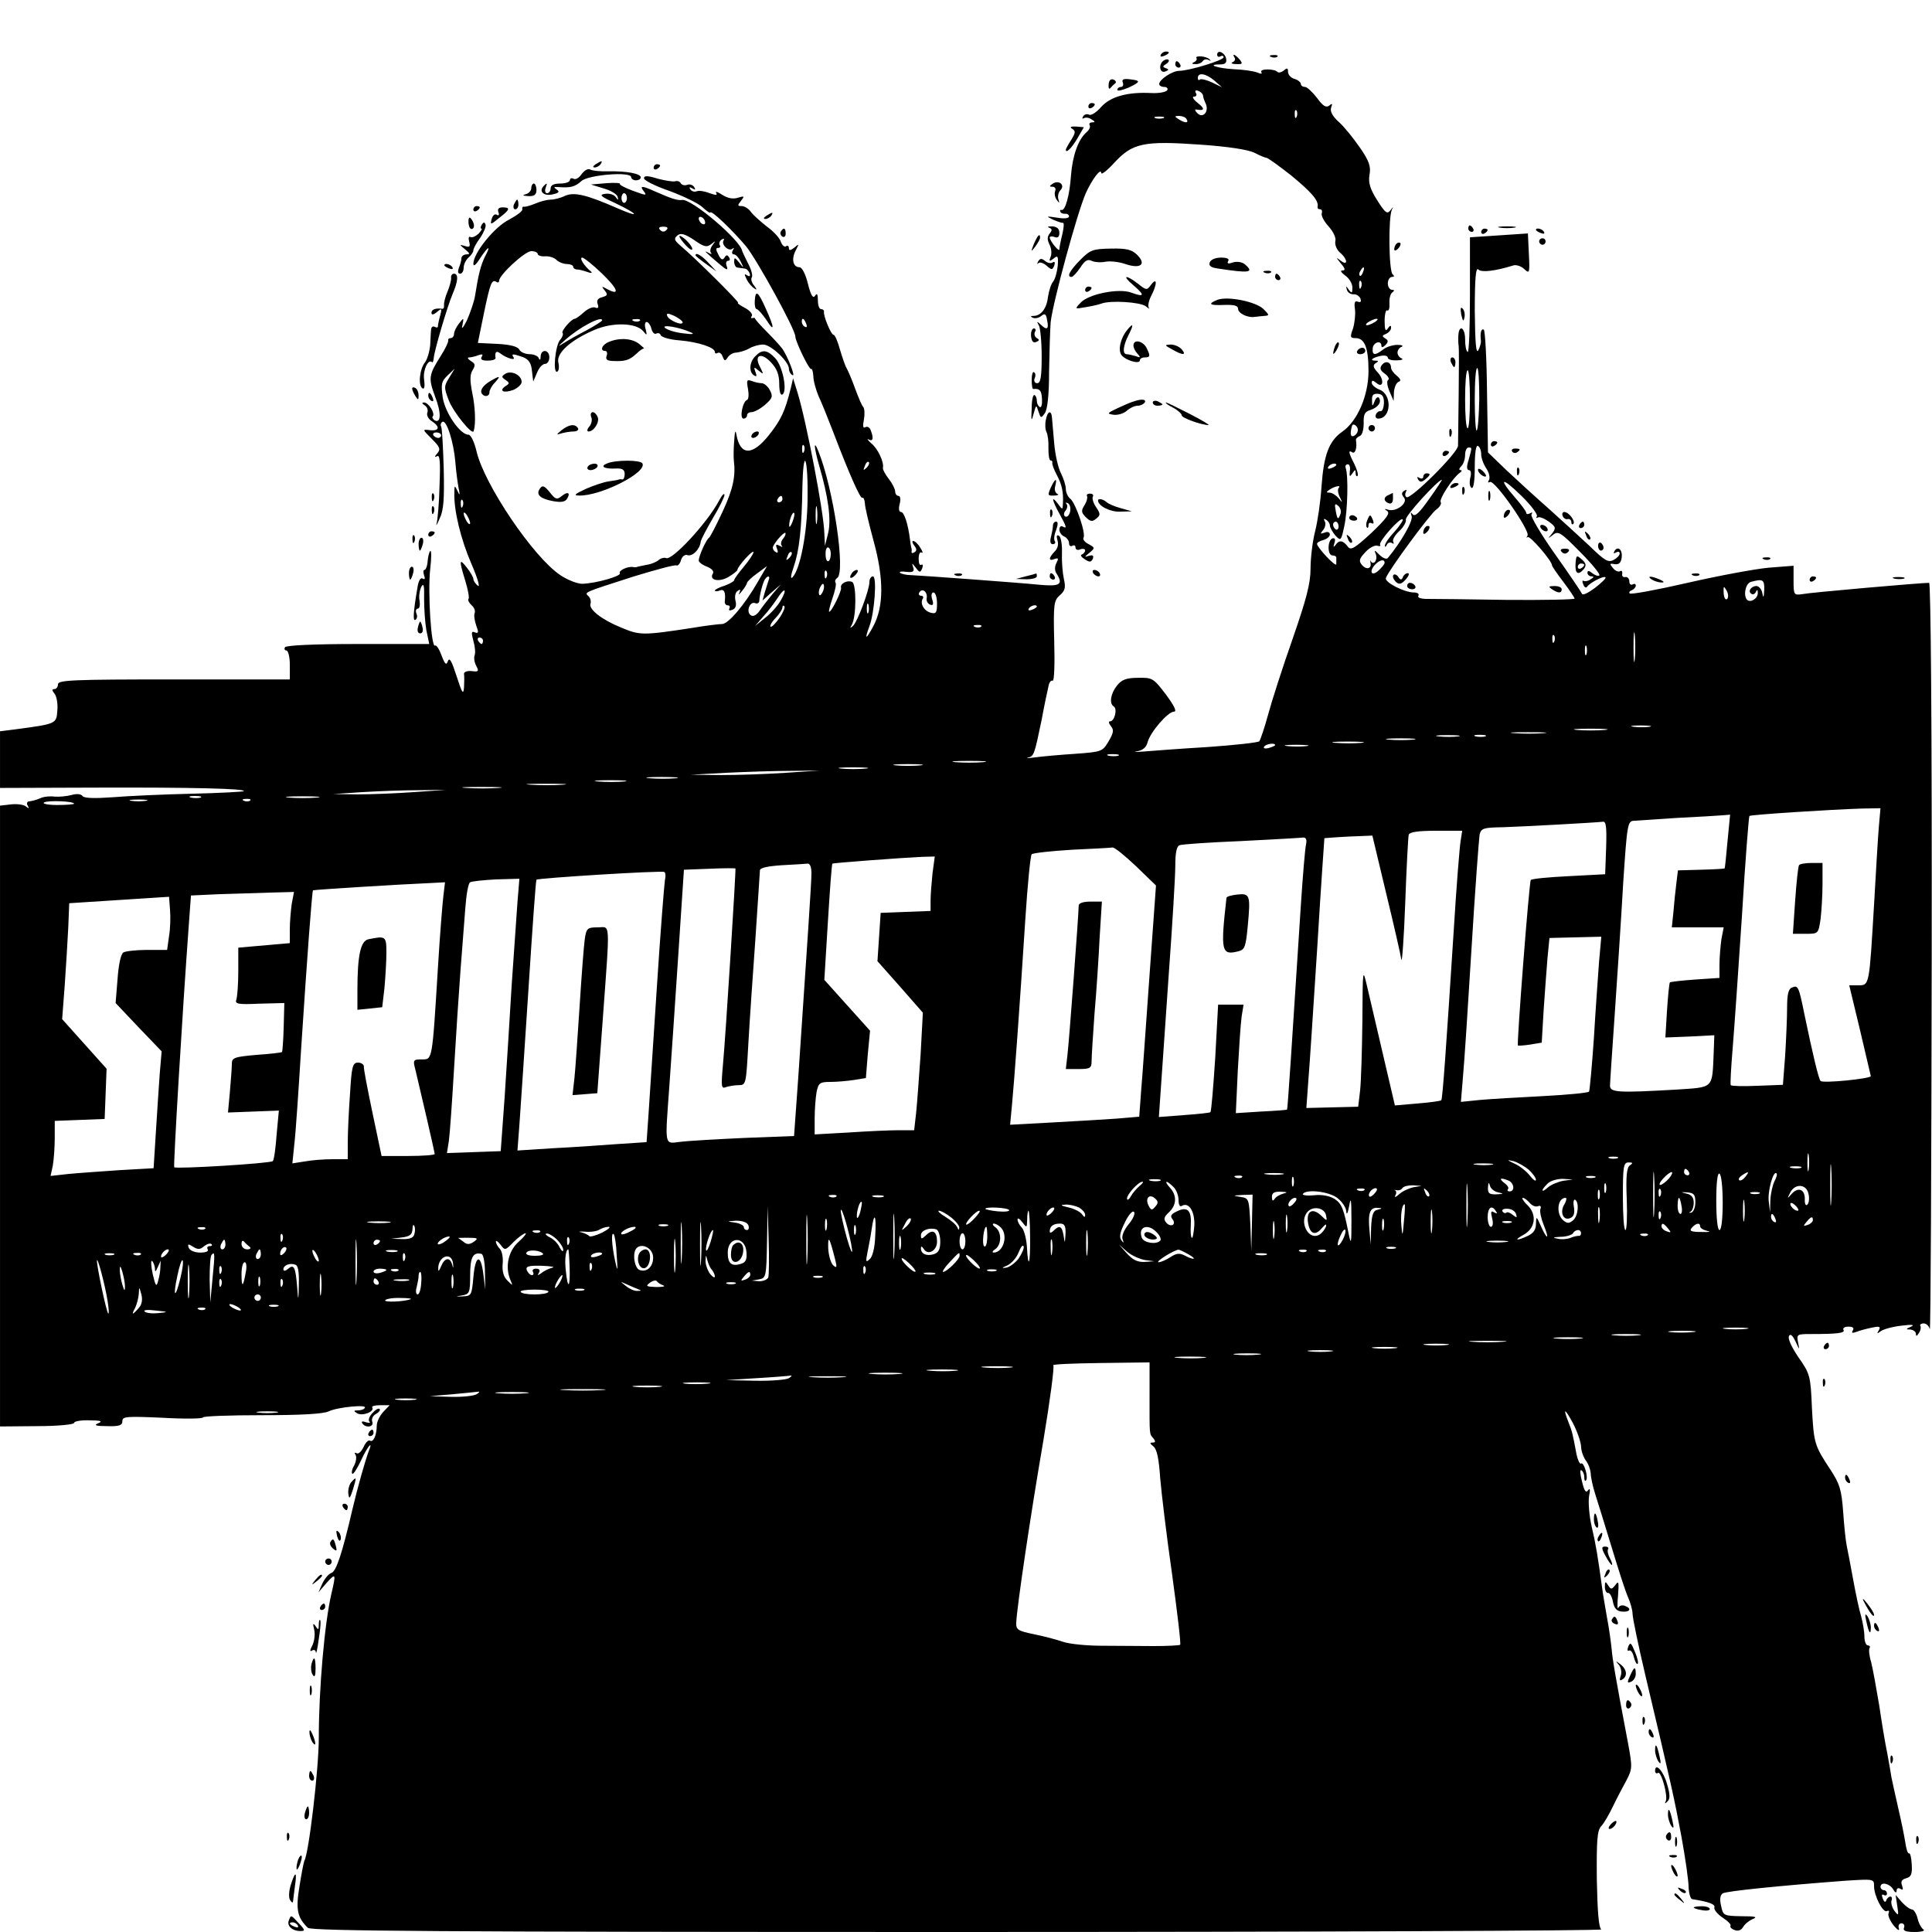 <?xml version="1.0" standalone="no"?>
<!DOCTYPE svg PUBLIC "-//W3C//DTD SVG 20010904//EN"
 "http://www.w3.org/TR/2001/REC-SVG-20010904/DTD/svg10.dtd">
<svg version="1.0" xmlns="http://www.w3.org/2000/svg"
 width="600pt" height="600pt" viewBox="0 0 600 600"
 preserveAspectRatio="xMidYMid meet">
<g transform="translate(0,600) scale(0.1,-0.1)"
fill="#000000" stroke="none">
<path d="M3605 5830 c-3 -6 1 -7 9 -4 18 7 21 14 7 14 -6 0 -13 -4 -16 -10z"/>
<path d="M3780 5830 c0 -6 5 -8 10 -5 6 3 10 2 10 -3 0 -9 -107 -42 -138 -42
-21 0 -62 -27 -62 -41 0 -5 7 -9 16 -9 8 0 12 -5 9 -10 -4 -6 -25 -10 -48 -9
-76 4 -129 -11 -158 -44 -14 -16 -31 -27 -37 -23 -6 3 -14 1 -18 -5 -4 -7 -3
-9 2 -6 6 3 16 2 24 -4 11 -6 12 -9 2 -9 -7 0 -11 -4 -8 -9 3 -5 -1 -14 -9
-21 -26 -22 -44 -72 -49 -135 -4 -61 -18 -112 -30 -107 -3 1 -5 -1 -3 -5 1 -5
8 -7 15 -7 6 1 12 -3 12 -8 0 -6 -15 -8 -37 -4 -34 5 -36 5 -13 -6 14 -6 28
-11 31 -10 4 1 3 -15 -2 -36 -5 -20 -9 -41 -9 -46 0 -11 -29 25 -30 36 0 4 7
5 15 2 10 -4 15 0 15 13 0 12 -7 19 -22 20 -13 0 -17 -1 -10 -4 10 -4 10 -8 2
-18 -8 -10 -8 -19 -1 -34 6 -11 8 -28 4 -38 -6 -15 -4 -16 9 -6 13 11 15 8 13
-22 -2 -19 -8 -41 -14 -49 -7 -8 -13 -28 -16 -46 -4 -37 -21 -60 -44 -61 -11
0 -12 -2 -3 -6 7 -3 19 0 26 6 11 9 15 6 18 -14 6 -28 -1 -32 -21 -12 -11 10
-12 9 -5 -3 5 -8 9 -52 9 -97 0 -63 -3 -83 -14 -83 -7 0 -11 6 -8 15 4 8 3 17
-2 19 -4 3 -7 -8 -7 -24 0 -16 2 -29 5 -28 20 2 26 -5 27 -32 1 -16 -2 -27 -7
-24 -5 3 -9 11 -9 19 0 8 -3 16 -7 18 -5 3 -9 -16 -9 -42 -2 -39 -1 -42 6 -16
8 29 8 29 15 7 7 -21 8 -22 20 -5 8 12 13 57 13 128 1 61 3 130 5 155 7 62 82
338 109 400 19 42 47 80 48 63 0 -7 18 7 40 31 57 62 92 69 265 57 90 -6 151
-16 170 -25 17 -9 34 -16 38 -16 4 0 39 -25 77 -55 63 -52 86 -78 82 -97 -1
-5 2 -8 8 -8 5 0 7 -6 5 -12 -3 -7 7 -26 21 -41 15 -17 24 -36 21 -46 -2 -11
4 -26 14 -35 25 -21 26 -44 2 -25 -15 11 -14 10 1 -9 14 -16 15 -22 5 -22 -8
0 -4 -6 9 -16 12 -8 22 -25 22 -37 0 -18 -2 -19 -11 -7 -9 13 -10 13 -6 0 2
-8 11 -14 20 -14 9 1 18 -5 22 -13 3 -10 1 -13 -8 -10 -10 4 -12 -3 -9 -24 2
-15 -1 -42 -6 -59 -10 -27 -9 -30 8 -30 28 0 40 -30 40 -102 0 -76 -34 -156
-82 -189 -41 -29 -57 -72 -64 -171 -3 -46 -12 -108 -20 -139 -8 -31 -14 -83
-14 -115 0 -46 -13 -95 -56 -219 -31 -88 -65 -194 -76 -235 -11 -41 -24 -78
-27 -82 -3 -4 -76 -12 -161 -18 -85 -5 -175 -12 -200 -14 -25 -2 -33 -1 -18 1
17 3 28 12 32 28 8 31 63 95 82 95 10 0 0 19 -25 53 -39 51 -42 53 -87 52 -36
0 -51 -6 -65 -24 -20 -25 -25 -56 -10 -65 12 -8 2 -46 -11 -46 -6 0 -5 -6 2
-15 10 -12 8 -21 -7 -47 -19 -32 -21 -33 -104 -39 -46 -3 -102 -8 -124 -11
-22 -3 -32 -3 -23 -1 19 5 20 7 43 118 8 44 18 90 21 103 2 13 8 20 13 18 5
-3 7 51 5 121 -3 117 -1 128 17 144 17 15 19 24 13 51 -4 18 -7 54 -6 80 1 26
-3 50 -9 54 -7 4 -9 0 -5 -14 4 -12 1 -26 -9 -35 -19 -20 -19 -31 0 -23 12 4
13 2 6 -12 -6 -11 -6 -24 0 -33 22 -34 11 -41 -53 -35 -71 7 -359 28 -400 30
-14 0 -29 4 -33 7 -3 4 6 5 20 3 21 -2 25 1 21 14 -5 15 -4 14 8 -1 12 -16 14
-16 20 -2 3 9 2 14 -3 11 -5 -3 -8 5 -8 19 0 14 4 22 9 19 5 -3 4 3 -4 15 -7
12 -17 21 -22 21 -4 0 -3 -6 3 -14 8 -10 9 -16 1 -21 -6 -4 -10 -3 -9 2 1 4 0
10 -1 13 -1 3 -3 14 -4 25 -6 48 -18 85 -28 85 -6 0 -8 10 -4 25 4 14 2 25 -4
25 -5 0 -10 6 -10 14 0 7 -9 25 -20 39 -11 14 -19 29 -18 34 4 17 -15 59 -36
76 -11 10 -15 16 -8 12 13 -7 16 4 6 29 -3 9 -11 13 -17 9 -7 -4 -8 4 -4 24 3
17 2 34 -2 39 -5 5 -16 32 -26 59 -10 28 -22 55 -25 60 -4 6 -13 31 -21 58 -7
26 -16 47 -20 47 -8 0 -33 60 -30 73 0 4 -4 7 -9 7 -6 0 -10 12 -10 28 0 19
-3 23 -9 13 -6 -9 -13 2 -22 38 -7 29 -18 51 -26 51 -20 0 -26 25 -12 52 11
21 11 22 -4 9 -12 -9 -17 -10 -17 -2 0 7 -4 10 -9 6 -5 -3 -12 3 -16 14 -3 11
-22 32 -43 47 -20 16 -43 36 -50 46 -7 10 -20 18 -29 18 -13 0 -13 2 -2 16 12
15 11 16 -9 10 -15 -5 -32 -2 -49 9 -14 9 -22 12 -19 6 5 -8 0 -8 -20 -1 -15
6 -33 9 -40 6 -8 -3 -16 0 -20 6 -5 7 -2 8 6 3 9 -6 11 -4 6 4 -5 7 -14 10
-22 7 -7 -3 -16 -1 -20 5 -3 6 -11 8 -17 6 -7 -2 -31 2 -54 8 -32 10 -43 10
-43 1 0 -6 35 -24 79 -39 43 -16 89 -38 102 -50 13 -12 24 -20 25 -17 2 9 68
-54 111 -105 34 -42 153 -258 153 -280 0 -15 43 -104 49 -101 3 2 6 -8 7 -23
0 -14 8 -42 16 -61 9 -19 28 -66 43 -105 53 -139 87 -215 93 -211 4 2 7 -6 8
-17 0 -12 13 -65 27 -117 32 -116 32 -204 -1 -265 -23 -43 -28 -43 -12 0 16
42 24 155 11 155 -6 0 -11 -8 -11 -18 0 -24 -37 -123 -51 -136 -9 -8 -10 -7
-4 3 15 25 15 129 1 134 -16 6 -38 -6 -34 -19 2 -9 -29 -74 -37 -74 -2 0 2 18
10 41 8 23 13 45 10 49 -3 5 -1 11 5 15 27 17 -12 280 -59 395 -15 37 -13 10
3 -46 28 -96 38 -167 28 -209 l-10 -40 -2 40 c-2 66 -56 347 -83 435 l-14 45
-7 -30 c-18 -72 -30 -98 -67 -145 -52 -66 -90 -66 -102 0 -3 17 -5 11 -7 -20
-2 -25 -2 -52 -1 -60 6 -48 -2 -88 -34 -157 -20 -43 -39 -80 -43 -83 -9 -6
-32 -57 -32 -71 0 -5 12 -14 26 -19 15 -6 22 -15 18 -21 -13 -21 19 -28 48
-11 15 9 28 19 28 22 0 10 49 65 50 55 0 -5 -14 -26 -30 -45 -16 -19 -30 -38
-30 -42 0 -3 -13 -11 -30 -17 -16 -5 -30 -12 -30 -15 0 -3 7 -3 15 0 14 6 19
-5 16 -33 -1 -7 3 -13 9 -13 6 0 8 -4 5 -10 -3 -6 1 -7 9 -4 11 4 14 14 10 29
-3 13 0 26 7 30 8 6 10 4 5 -6 -4 -8 0 -5 8 5 9 11 16 23 16 26 0 3 14 17 31
29 l31 23 -28 -48 c-41 -72 -93 -133 -112 -132 -9 0 -51 -5 -92 -12 -156 -24
-163 -23 -221 1 -61 25 -102 57 -95 75 2 6 0 16 -6 22 -13 13 -21 10 141 62
69 21 128 37 132 34 4 -2 11 5 14 17 4 12 13 18 20 15 15 -5 38 17 41 41 1 8
19 41 38 74 20 33 36 66 36 72 -1 7 -8 -1 -17 -18 -37 -70 -148 -189 -165
-178 -5 2 -15 0 -22 -6 -7 -6 -23 -13 -37 -15 -13 -3 -26 -5 -29 -6 -3 -2 -9
-2 -14 -1 -16 3 -46 -11 -41 -19 6 -9 -75 -32 -117 -33 -15 0 -46 12 -68 27
-83 55 -236 281 -260 384 -7 30 -18 52 -25 52 -26 0 -72 67 -80 115 -6 42 -4
51 15 69 l22 21 -17 -28 c-16 -26 -17 -30 -1 -71 14 -36 73 -109 77 -95 7 22
5 74 -4 117 -8 40 -8 59 1 73 9 15 8 20 -6 28 -9 6 -12 11 -5 11 6 0 19 3 29
7 12 4 15 3 10 -5 -5 -8 1 -12 18 -12 14 0 25 3 25 8 -3 18 2 24 14 15 19 -15
49 -24 42 -13 -8 12 -3 12 29 1 18 -7 26 -19 28 -43 l4 -33 12 28 c6 15 17 27
25 27 7 0 13 9 13 20 0 25 -26 27 -27 3 0 -11 -3 -13 -6 -5 -2 6 -15 12 -28
12 -13 0 -28 6 -32 14 -5 10 -29 16 -69 18 l-60 3 18 88 c20 97 25 110 39 102
5 -4 9 -2 9 3 0 18 80 92 100 92 11 0 20 -4 20 -9 0 -4 10 -8 23 -7 12 1 28
-4 35 -11 7 -7 22 -13 33 -13 10 0 19 -4 19 -8 0 -5 6 -9 13 -9 6 0 21 -4 32
-8 11 -4 16 -3 10 2 -21 17 -37 43 -27 43 5 0 33 -22 61 -49 50 -48 58 -71 17
-49 -18 10 -19 9 -8 -4 10 -13 9 -16 -8 -21 -13 -3 -18 -10 -14 -21 4 -11 2
-15 -8 -11 -7 3 -23 -4 -35 -15 -12 -11 -25 -20 -28 -20 -10 0 -43 -38 -38
-44 3 -3 0 -13 -8 -22 -15 -18 -23 -107 -8 -98 5 3 6 16 3 28 -7 29 37 69 111
101 57 25 131 23 153 -4 11 -14 12 -13 7 7 -4 12 -2 22 3 22 5 0 12 -9 15 -21
3 -12 10 -18 15 -15 6 3 12 1 14 -5 2 -6 28 -14 58 -16 58 -5 110 -22 110 -36
0 -5 4 -6 9 -3 5 3 12 -2 15 -11 6 -15 8 -15 16 -3 5 8 17 15 27 15 10 1 28 6
40 13 12 7 31 12 43 12 24 0 80 -53 80 -75 0 -8 5 -17 11 -20 11 -8 -15 60
-33 84 -7 9 -28 32 -47 51 -19 19 -35 37 -36 40 0 3 -4 4 -8 2 -5 -1 -6 2 -2
7 3 6 -7 17 -22 25 -15 8 -25 15 -21 16 6 0 -132 138 -180 178 -18 16 -20 21
-8 31 10 8 22 5 51 -14 31 -22 40 -24 54 -13 14 11 14 11 4 -3 -7 -9 -9 -20
-5 -24 4 -5 0 -5 -8 0 -16 9 -12 4 34 -35 22 -19 28 -21 23 -7 -4 9 -2 17 4
17 6 0 7 5 3 11 -5 8 -9 8 -14 -1 -6 -9 -11 -7 -19 9 -8 15 -9 21 -1 21 6 0 9
4 5 9 -3 5 0 13 6 17 7 4 9 3 6 -3 -8 -13 17 -36 28 -25 5 4 5 1 1 -5 -4 -7
-3 -13 3 -13 6 0 15 -10 21 -22 11 -22 10 -22 -4 -4 -14 17 -16 18 -16 3 0 -9
5 -18 10 -18 6 -1 15 -2 22 -3 6 0 13 -7 16 -15 3 -9 0 -11 -8 -6 -9 6 -9 3
-1 -13 6 -12 17 -24 24 -28 8 -6 8 -3 -1 9 -8 9 -11 21 -7 26 3 6 -2 25 -12
43 -9 18 -17 35 -18 38 -4 33 -158 164 -187 159 -13 -2 -31 3 -85 27 -40 18
-48 18 -33 -1 10 -13 5 -12 -33 2 -25 9 -44 19 -42 22 2 3 -18 4 -43 2 l-47
-4 39 -12 c22 -6 42 -18 44 -26 3 -11 2 -12 -6 -1 -5 8 -20 12 -33 10 -20 -3
-14 -8 34 -30 71 -34 76 -46 5 -15 -98 43 -135 51 -163 39 -14 -7 -34 -12 -45
-12 -10 0 -31 -5 -47 -12 -15 -6 -31 -11 -36 -10 -4 1 -6 -2 -5 -8 2 -5 -17
-19 -41 -32 -46 -23 -111 -104 -111 -137 0 -10 8 -4 21 17 26 39 35 42 15 5
-13 -27 -20 -53 -31 -123 -3 -18 -15 -52 -25 -75 -12 -24 -18 -30 -14 -15 5
24 4 24 -10 6 -9 -11 -16 -26 -16 -33 0 -7 -5 -13 -10 -13 -6 0 -9 -3 -8 -7 1
-5 -9 -26 -23 -48 -38 -60 -39 -69 -18 -126 20 -51 19 -86 -2 -74 -5 4 -8 9
-5 12 8 9 -13 43 -27 43 -8 0 -7 -3 2 -9 8 -5 11 -15 8 -23 -3 -8 4 -20 14
-26 26 -17 24 -31 -5 -28 -25 3 -25 3 5 -27 25 -25 28 -32 17 -45 -9 -10 -9
-13 -1 -9 9 6 11 -17 8 -90 -1 -54 -6 -107 -9 -118 -3 -11 1 -5 9 14 13 26 15
61 13 155 -2 66 -5 126 -8 131 -3 6 -1 12 4 15 13 7 35 -64 40 -124 2 -28 7
-64 10 -81 5 -23 4 -26 -3 -10 -9 19 -10 18 -10 -5 -2 -55 20 -145 53 -221 19
-44 28 -75 20 -68 -8 6 -14 16 -14 21 0 5 -9 21 -20 35 -24 31 -25 24 -5 -41
8 -26 13 -52 10 -56 -3 -4 2 -13 10 -20 7 -6 12 -17 9 -24 -3 -7 0 -24 5 -39
8 -21 7 -25 -4 -21 -11 5 -12 0 -5 -26 5 -17 7 -37 4 -45 -3 -7 -1 -22 5 -33
9 -17 7 -19 -15 -16 -14 1 -24 -3 -23 -9 1 -7 1 -25 0 -42 -2 -24 -6 -18 -23
35 -15 46 -22 60 -27 47 -5 -14 -9 -11 -20 18 -7 19 -16 33 -20 30 -12 -7 -23
167 -15 238 4 34 4 59 0 56 -3 -3 -7 -18 -8 -32 -1 -15 -6 -27 -10 -27 -4 0
-4 -7 -1 -17 4 -10 2 -14 -4 -10 -7 5 -14 -7 -17 -30 -13 -76 -14 -103 -6 -98
5 3 7 12 3 20 -3 8 -1 15 5 15 5 0 7 11 5 24 -3 13 0 32 5 43 8 14 10 5 9 -37
0 -30 3 -74 7 -97 l9 -43 -221 0 c-136 0 -223 -4 -227 -10 -3 -5 -1 -10 4 -10
6 0 11 -20 11 -45 l0 -45 -360 0 c-313 0 -360 -2 -360 -15 0 -8 -5 -15 -11
-15 -8 0 -8 -4 0 -14 7 -8 11 -32 9 -53 -3 -41 -3 -41 -130 -58 l-48 -6 0 -88
0 -88 297 1 c297 1 467 -3 460 -11 -3 -2 -76 -6 -163 -8 -88 -2 -198 -7 -245
-11 -57 -4 -88 -3 -93 4 -4 6 -17 8 -34 3 -15 -4 -38 -6 -52 -5 -14 2 -32 0
-40 -3 -19 -8 -27 -10 -41 -12 -5 0 -7 -7 -3 -13 5 -9 4 -10 -5 -3 -6 6 -27 9
-46 7 l-35 -4 0 -964 0 -964 115 1 c63 0 115 5 115 10 0 5 21 9 48 8 35 0 42
-3 27 -9 -15 -6 -8 -9 28 -9 37 -1 47 2 47 16 0 14 13 15 125 10 69 -4 125 -3
125 1 0 4 83 7 184 7 122 0 191 4 207 12 27 13 120 22 112 11 -2 -5 -12 -8
-21 -8 -14 0 -15 -2 -3 -9 16 -10 55 5 47 18 -3 4 8 7 25 7 l29 0 -20 -21
c-11 -12 -20 -31 -20 -42 0 -30 -11 -54 -21 -47 -5 3 -14 -6 -20 -20 -7 -14
-16 -23 -22 -19 -6 3 -7 1 -3 -5 4 -6 2 -21 -4 -33 -7 -11 -9 -23 -6 -26 3 -3
15 16 27 41 20 44 39 66 24 29 -11 -29 -35 -114 -50 -178 -33 -142 -51 -195
-66 -200 -9 -3 -21 -18 -28 -33 l-12 -27 25 29 c29 32 30 30 15 -34 -21 -90
-39 -295 -39 -446 0 -97 -31 -361 -45 -383 -2 -5 -9 -40 -15 -79 -12 -72 -7
-97 26 -129 10 -10 410 -13 2021 -13 1104 0 2003 4 1996 8 -8 5 -12 54 -14
155 -1 120 1 151 13 165 9 9 25 37 37 62 12 25 31 61 42 81 18 35 19 40 5 115
-42 221 -48 260 -51 293 -2 20 -8 65 -15 101 -6 36 -13 74 -14 85 -14 102 -20
139 -33 194 -8 35 -11 78 -8 95 4 20 3 26 -3 18 -7 -10 -12 -2 -19 27 -6 23
-7 38 -2 35 5 -3 9 -12 9 -21 0 -9 2 -14 5 -11 9 8 -6 59 -15 53 -4 -3 -10 10
-14 28 -12 65 -14 73 -25 100 -18 46 -12 45 14 -3 13 -25 24 -57 25 -71 0 -14
7 -34 15 -45 8 -10 14 -28 15 -39 0 -11 6 -40 14 -65 8 -25 31 -99 51 -165 20
-66 42 -135 50 -153 8 -18 15 -42 15 -54 0 -12 18 -99 40 -192 82 -346 90
-383 112 -501 12 -66 22 -136 22 -156 1 -20 6 -36 11 -37 52 -8 73 -16 69 -26
-2 -6 9 -20 25 -31 16 -10 28 -22 25 -26 -2 -4 4 -10 13 -13 10 -4 20 -1 26 9
5 9 18 20 30 25 17 7 8 9 -35 9 -55 1 -57 2 -63 32 -5 20 -3 34 5 39 11 7 179
24 378 39 92 6 92 6 92 -17 0 -30 28 -84 40 -77 6 3 8 0 5 -7 -3 -7 5 -24 16
-38 12 -14 19 -18 16 -9 -3 9 1 16 8 16 7 0 11 -6 8 -14 -4 -9 5 -13 33 -13
22 0 34 4 27 8 -6 4 -15 20 -18 35 -4 15 -12 27 -17 27 -6 0 -20 10 -31 22
l-20 23 5 -34 c5 -31 4 -32 -9 -15 -7 10 -11 24 -9 31 3 7 1 13 -3 13 -5 0
-11 -5 -13 -12 -3 -7 -7 -5 -11 6 -4 10 -3 15 3 11 6 -3 10 -1 10 4 0 6 -4 11
-10 11 -5 0 -10 5 -10 10 0 17 28 11 39 -7 6 -11 11 -13 11 -5 0 8 5 10 12 6
8 -5 9 -2 5 10 -5 13 -1 19 13 23 15 4 19 13 17 43 -1 21 -5 36 -8 34 -4 -2
-9 13 -12 34 -3 20 -13 69 -22 107 -9 39 -18 81 -21 95 -2 14 -8 48 -13 75 -6
28 -17 94 -25 149 -9 54 -20 114 -25 134 -6 19 -8 39 -5 44 3 4 0 8 -5 8 -6 0
-11 12 -11 28 0 15 -5 43 -10 62 -6 19 -17 71 -25 115 -8 44 -17 91 -20 105
-3 14 -8 61 -11 105 -5 69 -11 87 -39 130 -51 77 -52 83 -58 193 -4 99 -6 106
-42 157 -21 31 -34 59 -29 66 4 8 11 2 20 -17 13 -28 13 -28 8 -3 -5 25 -3 26
38 26 85 0 109 3 103 13 -3 5 3 10 15 10 14 0 19 -4 14 -12 -5 -8 -2 -9 12 -4
10 4 32 10 48 13 23 5 27 3 21 -8 -7 -11 -6 -12 6 -3 8 6 37 14 64 17 32 4 43
3 30 -3 -17 -7 -17 -9 -2 -9 9 -1 17 -7 17 -13 0 -9 3 -8 9 2 6 8 7 18 5 22
-3 4 2 8 10 8 8 0 17 -8 19 -18 3 -9 5 508 6 1151 1 731 -3 1167 -8 1167 -25
0 -369 -30 -393 -35 -27 -4 -28 -3 -28 42 l0 46 -77 -6 c-43 -4 -156 -25 -252
-47 -96 -22 -177 -37 -180 -33 -3 3 0 8 7 10 6 3 12 9 12 14 0 6 -4 7 -10 4
-5 -3 -10 1 -10 9 0 9 -6 15 -12 14 -7 -2 -12 3 -10 10 1 8 -2 11 -7 8 -5 -3
-15 1 -22 10 -11 13 -10 15 5 12 13 -2 20 4 22 19 4 25 -11 39 -22 22 -4 -8
-3 -9 4 -5 7 4 12 3 12 -3 0 -6 -9 -15 -19 -20 -16 -9 -28 -2 -73 42 -30 28
-88 81 -128 117 -41 36 -100 90 -132 120 l-57 55 -3 188 c-1 104 -6 191 -10
193 -8 5 -12 -10 -9 -34 1 -6 -3 -20 -8 -30 -7 -12 -10 23 -11 122 0 100 3
137 11 129 10 -10 52 -5 110 13 9 2 24 -3 33 -12 16 -15 17 -12 14 47 l-3 64
-30 -2 c-16 -1 -57 -4 -90 -6 l-60 -4 0 -181 c0 -99 -3 -178 -7 -175 -5 2 -8
20 -8 39 0 37 -19 48 -21 12 -1 -13 0 -27 1 -33 1 -5 1 -73 0 -150 -1 -77 -2
-148 -2 -159 1 -21 -147 -168 -160 -160 -5 3 -5 10 -2 16 4 7 2 8 -5 4 -9 -6
-9 -11 -1 -21 14 -17 -24 -46 -49 -38 -12 4 -13 2 -3 -4 10 -7 -3 -24 -49 -68
-52 -48 -64 -55 -73 -43 -15 20 -27 22 -38 6 -7 -9 -8 -8 -4 5 4 12 2 17 -6
15 -16 -6 -16 -53 0 -53 7 0 12 -3 12 -7 0 -5 0 -13 0 -20 0 -12 -59 51 -60
63 0 4 9 9 20 12 11 3 20 11 20 17 0 7 -7 10 -16 6 -14 -5 -15 -4 -5 8 7 8 9
21 5 27 -4 8 -3 9 4 5 7 -4 12 -12 12 -18 0 -6 8 -20 17 -31 17 -18 18 -17 28
30 10 46 13 156 4 180 -2 6 1 11 6 11 6 1 9 -9 7 -21 -2 -18 0 -19 8 -7 8 12
10 13 10 1 0 -8 3 -12 6 -9 3 4 -2 20 -10 37 -18 35 -20 45 -6 36 9 -5 15 15
11 38 -1 4 5 10 12 13 7 2 12 19 12 39 -1 27 3 36 19 41 25 8 37 24 29 38 -4
5 -10 1 -14 -10 -7 -18 -8 -17 -8 3 -1 16 4 21 18 20 14 -1 19 -8 19 -29 -1
-15 -5 -26 -11 -25 -5 1 -12 -4 -14 -10 -3 -7 0 -13 7 -13 41 0 44 75 4 90
-13 5 -24 15 -24 21 0 9 4 8 14 0 22 -19 26 10 4 33 -14 15 -15 22 -6 28 10 6
10 8 -1 8 -20 0 -8 10 18 15 11 2 21 0 21 -6 0 -5 12 -9 28 -8 15 0 21 3 15 6
-7 2 -13 11 -13 18 0 7 6 16 13 18 6 3 1 6 -13 6 -14 0 -34 -6 -44 -14 -26
-20 -35 -19 -33 3 1 19 27 27 27 8 0 -6 5 -5 12 2 10 10 10 15 0 21 -11 7 -10
9 2 14 9 4 16 12 16 19 0 9 -3 8 -10 -2 -7 -11 -10 -5 -10 23 0 21 4 36 8 33
5 -3 8 7 7 22 -1 15 3 30 9 34 7 5 7 8 -1 8 -7 0 -13 9 -13 20 0 11 6 20 13
20 7 0 8 3 2 8 -12 8 -14 180 -2 202 5 9 3 8 -4 -2 -11 -14 -16 -11 -42 30
-22 35 -28 54 -24 79 5 26 -1 43 -30 85 -20 29 -49 65 -66 80 -20 18 -27 33
-23 44 5 13 3 14 -6 6 -10 -7 -19 -2 -38 24 -14 18 -31 34 -37 34 -7 0 -13 4
-13 9 0 5 -9 13 -20 16 -11 3 -20 13 -20 22 0 12 -3 13 -13 4 -8 -6 -17 -8
-20 -4 -11 10 -56 10 -50 -1 4 -6 -1 -6 -13 -1 -10 4 -43 9 -72 10 -52 3 -87
15 -43 15 16 0 21 5 19 17 -3 19 -28 31 -28 13z m-9 -80 l24 -21 -31 15 c-17
8 -34 12 -38 9 -3 -4 -6 -1 -6 5 0 18 25 14 51 -8z m-35 -46 c0 -5 4 -17 9
-27 10 -25 -10 -46 -27 -28 -7 7 -8 12 -3 11 26 -5 28 2 5 20 -14 11 -19 20
-12 20 7 0 10 5 6 11 -4 7 -1 10 7 7 8 -3 14 -9 15 -14z m291 -66 c-3 -8 -6
-5 -6 6 -1 11 2 17 5 13 3 -3 4 -12 1 -19z m-414 -5 c-7 -2 -19 -2 -25 0 -7 3
-2 5 12 5 14 0 19 -2 13 -5z m72 -3 c8 -13 -5 -13 -25 0 -13 8 -13 10 2 10 9
0 20 -4 23 -10z m-1738 -245 c0 -8 -4 -15 -9 -15 -4 0 -8 7 -8 15 0 8 4 15 8
15 5 0 9 -7 9 -15z m243 -76 c0 -6 -4 -7 -10 -4 -5 3 -10 11 -10 16 0 6 5 7
10 4 6 -3 10 -11 10 -16z m-120 -23 c-7 -7 -13 -7 -20 0 -6 6 -3 10 10 10 13
0 16 -4 10 -10z m2163 -131 c-3 -9 -8 -14 -10 -11 -3 3 -2 9 2 15 9 16 15 13
8 -4z m-6 -47 c-3 -8 -6 -5 -6 6 -1 11 2 17 5 13 3 -3 4 -12 1 -19z m-2107
-109 c0 -12 -43 6 -48 20 -3 9 2 9 22 0 14 -7 26 -16 26 -20z m-250 6 c0 -2
-21 -16 -47 -30 -27 -14 -59 -32 -73 -41 -19 -12 -18 -10 5 10 43 39 115 77
115 61z m117 -1 c-3 -3 -12 -4 -19 -1 -8 3 -5 6 6 6 11 1 17 -2 13 -5z m517
-10 c3 -8 2 -12 -4 -9 -6 3 -10 10 -10 16 0 14 7 11 14 -7z m1766 6 c-8 -5
-19 -10 -25 -10 -5 0 -3 5 5 10 8 5 20 10 25 10 6 0 3 -5 -5 -10z m-2125 -32
c14 -6 6 -7 -25 -3 -25 3 -49 11 -55 17 -11 11 45 2 80 -14z m2449 -207 c-1
-51 -4 -95 -8 -98 -3 -4 -6 40 -6 96 0 56 3 100 8 98 4 -3 6 -46 6 -96z m-29
-1 c0 -50 -3 -90 -7 -90 -5 0 -8 41 -8 90 0 50 3 90 8 90 4 0 7 -41 7 -90z
m-348 -95 c0 -8 -6 -16 -13 -19 -10 -4 -12 8 -5 32 3 9 18 -1 18 -13z m-2847
-17 c0 -4 -4 -8 -9 -8 -6 0 -12 4 -15 8 -3 5 1 9 9 9 8 0 15 -4 15 -9z m1127
-50 c-3 -8 -6 -5 -6 6 -1 11 2 17 5 13 3 -3 4 -12 1 -19z m2103 -9 c0 -11 7
-31 16 -44 9 -13 12 -30 8 -36 -4 -7 -3 -9 3 -6 14 9 125 -151 117 -166 -4 -7
-4 -9 0 -5 7 6 76 -74 76 -88 0 -3 16 -26 35 -51 19 -25 35 -49 35 -52 0 -3
-96 -5 -212 -4 -117 2 -228 3 -246 3 -20 0 -31 4 -27 10 3 6 -3 10 -14 10 -30
0 -92 32 -87 45 9 25 138 200 157 213 10 7 17 18 13 23 -5 9 38 76 60 91 6 4
7 8 2 8 -6 0 -5 5 2 12 7 7 12 22 12 35 0 13 5 23 10 23 12 0 12 2 1 -38 -7
-21 -6 -32 1 -32 6 0 8 -10 4 -24 -3 -14 -2 -28 4 -31 6 -4 10 20 10 65 0 45
4 69 10 65 6 -3 10 -15 10 -26z m-2092 -139 c-1 -105 -23 -219 -47 -243 -7 -7
-5 7 4 33 17 49 25 117 27 251 1 49 5 84 9 77 5 -7 8 -60 7 -118z m183 97
c-10 -9 -11 -8 -5 6 3 10 9 15 12 12 3 -3 0 -11 -7 -18z m1459 9 c0 -2 -7 -7
-16 -10 -8 -3 -12 -2 -9 4 6 10 25 14 25 6z m288 -106 c-30 -43 -44 -56 -51
-47 -6 8 -7 6 -3 -6 5 -15 -34 -82 -74 -130 -4 -5 -16 0 -26 10 -16 16 -17 16
-11 1 6 -17 -7 -35 -16 -21 -2 5 -2 3 -1 -4 5 -19 -12 -24 -26 -8 -11 13 -9
20 11 41 12 13 29 22 37 19 7 -2 11 -1 8 3 -6 9 63 87 70 79 3 -2 -9 -20 -25
-38 -17 -18 -31 -38 -30 -44 0 -5 3 -4 6 3 2 6 10 9 15 6 6 -4 8 -3 5 3 -4 6
5 21 19 34 13 12 22 29 20 35 -4 10 99 123 112 124 1 0 -16 -27 -40 -60z m335
-53 c-3 -6 -2 -7 3 -4 5 3 20 -3 34 -13 22 -16 23 -20 10 -37 -14 -17 -14 -17
3 -4 16 13 24 8 84 -53 36 -36 63 -69 60 -73 -4 -3 -13 0 -22 7 -10 8 -15 9
-15 1 0 -6 6 -11 13 -11 8 0 7 -3 -3 -9 -8 -6 -18 -7 -22 -5 -4 3 -5 -2 -1
-11 3 -9 9 -12 12 -7 8 12 52 35 57 29 3 -2 -12 -17 -33 -33 -20 -15 -38 -24
-40 -18 -2 5 -39 60 -83 122 -44 62 -77 118 -74 124 4 7 3 8 -4 4 -7 -4 -12
-3 -12 1 0 5 -16 26 -35 48 -54 62 -41 65 20 5 30 -29 51 -58 48 -63z m-616
87 c-3 -4 -2 -16 4 -28 9 -19 9 -19 -4 -3 -8 9 -20 17 -28 17 -11 0 -11 2 1
10 17 11 37 14 27 4z m-1727 -34 c0 -5 -5 -10 -11 -10 -5 0 -7 5 -4 10 3 6 8
10 11 10 2 0 4 -4 4 -10z m-993 -22 c-3 -8 -6 -5 -6 6 -1 11 2 17 5 13 3 -3 4
-12 1 -19z m1100 -50 c-2 -13 -4 -3 -4 22 0 25 2 35 4 23 2 -13 2 -33 0 -45z
m1626 26 c-7 -20 -10 -18 -15 11 -4 20 -2 23 8 14 7 -6 10 -17 7 -25z m-2703
-29 c0 -5 -5 -3 -10 5 -5 8 -10 20 -10 25 0 6 5 3 10 -5 5 -8 10 -19 10 -25z
m1001 4 c-5 -13 -10 -19 -10 -12 -1 15 10 45 15 40 3 -2 0 -15 -5 -28z m1696
-14 c0 -8 -4 -12 -9 -9 -4 3 -8 9 -8 15 0 5 4 9 8 9 5 0 9 -7 9 -15z m-1725
-38 c-7 -8 -8 -18 -4 -22 4 -5 1 -4 -7 0 -11 6 -13 4 -8 -9 4 -10 3 -15 -3
-11 -6 3 -10 9 -10 14 0 10 34 50 39 46 2 -3 -1 -11 -7 -18z m148 -46 c0 -29
-15 -33 -16 -5 -1 13 2 24 7 24 5 0 9 -9 9 -19z m-129 -14 c-10 -9 -11 -8 -5
6 3 10 9 15 12 12 3 -3 0 -11 -7 -18z m1849 -15 c0 -4 -9 -15 -20 -25 -22 -19
-29 0 -8 21 14 14 28 16 28 4z m-1733 -44 c-3 -8 -6 -5 -6 6 -1 11 2 17 5 13
3 -3 4 -12 1 -19z m-180 -10 c-2 -7 -8 -24 -12 -38 l-7 -25 28 25 29 25 -26
-30 c-14 -17 -32 -40 -40 -52 -9 -13 -20 -19 -27 -14 -16 10 -4 44 13 38 6 -3
12 0 13 6 1 20 11 57 17 67 9 14 18 12 12 -2z m3092 -30 c-1 -24 -3 -27 -6
-10 -2 12 -11 22 -18 22 -17 0 -28 -17 -16 -24 5 -4 12 0 14 6 4 8 6 7 6 -3 1
-17 -22 -32 -33 -22 -13 13 -5 52 12 56 37 10 42 7 41 -25z m-2923 -4 c-4 -9
-9 -15 -11 -12 -3 3 -3 13 1 22 4 9 9 15 11 12 3 -3 3 -13 -1 -22z m2808 -24
c-5 -5 -10 3 -11 18 -1 22 0 24 9 8 6 -10 6 -22 2 -26z m-2940 -6 c-9 -16 -31
-40 -48 -53 l-31 -25 26 30 c15 16 34 42 44 57 23 36 31 28 9 -9z m454 9 c-2
-9 3 -18 11 -21 9 -3 11 1 6 17 -4 12 -2 21 4 21 6 0 11 -15 11 -34 0 -29 -3
-33 -19 -29 -21 5 -35 29 -25 44 3 5 0 9 -6 9 -6 0 -8 5 -5 10 9 15 26 2 23
-17z m-181 -45 c-3 -7 -5 -2 -5 12 0 14 2 19 5 13 2 -7 2 -19 0 -25z m-277
-18 c-12 -17 -24 -29 -27 -26 -3 2 4 15 16 27 12 13 21 27 21 33 0 5 3 7 6 3
3 -3 -4 -20 -16 -37z m800 36 c0 -2 -7 -7 -16 -10 -8 -3 -12 -2 -9 4 6 10 25
14 25 6z m-173 -62 c-3 -3 -12 -4 -19 -1 -8 3 -5 6 6 6 11 1 17 -2 13 -5z
m2030 -101 c-2 -21 -4 -4 -4 37 0 41 2 58 4 38 2 -21 2 -55 0 -75z m-250 55
c-3 -8 -6 -5 -6 6 -1 11 2 17 5 13 3 -3 4 -12 1 -19z m-3327 2 c0 -5 -2 -10
-4 -10 -3 0 -8 5 -11 10 -3 6 -1 10 4 10 6 0 11 -4 11 -10z m3427 -42 c-3 -7
-5 -2 -5 12 0 14 2 19 5 13 2 -7 2 -19 0 -25z m196 -225 c-13 -2 -35 -2 -50 0
-16 2 -5 4 22 4 28 0 40 -2 28 -4z m-140 -10 c-24 -2 -62 -2 -85 0 -24 2 -5 4
42 4 47 0 66 -2 43 -4z m-190 -10 c-23 -2 -64 -2 -90 0 -26 2 -7 3 42 3 50 0
71 -1 48 -3z m-265 -10 c-15 -2 -42 -2 -60 0 -18 2 -6 4 27 4 33 0 48 -2 33
-4z m85 0 c-7 -2 -21 -2 -30 0 -10 3 -4 5 12 5 17 0 24 -2 18 -5z m-225 -10
c-21 -2 -55 -2 -75 0 -21 2 -4 4 37 4 41 0 58 -2 38 -4z m-160 -10 c-21 -2
-57 -2 -80 0 -24 2 -7 4 37 4 44 0 63 -2 43 -4z m-268 -7 c0 -2 -9 -6 -20 -9
-11 -3 -18 -1 -14 4 5 9 34 13 34 5z m98 -3 c-15 -2 -42 -2 -60 0 -18 2 -6 4
27 4 33 0 48 -2 33 -4z m-585 -30 c-7 -2 -21 -2 -30 0 -10 3 -4 5 12 5 17 0
24 -2 18 -5z m-420 -20 c-24 -2 -62 -2 -85 0 -24 2 -5 4 42 4 47 0 66 -2 43
-4z m-195 -10 c-21 -2 -55 -2 -75 0 -21 2 -4 4 37 4 41 0 58 -2 38 -4z m-170
-10 c-21 -2 -55 -2 -75 0 -21 2 -4 4 37 4 41 0 58 -2 38 -4z m-248 -13 c-58
-4 -148 -7 -200 -7 l-95 1 110 6 c61 3 151 6 200 6 l90 1 -105 -7z m-342 -17
c-21 -2 -57 -2 -80 0 -24 2 -7 4 37 4 44 0 63 -2 43 -4z m-160 -10 c-21 -2
-57 -2 -80 0 -24 2 -7 4 37 4 44 0 63 -2 43 -4z m-190 -10 c-26 -2 -71 -2
-100 0 -29 2 -8 3 47 3 55 0 79 -1 53 -3z m-200 -10 c-26 -2 -71 -2 -100 0
-29 2 -8 3 47 3 55 0 79 -1 53 -3z m-263 -13 c-55 -4 -134 -7 -175 -7 l-75 1
90 6 c50 3 128 6 175 6 l85 1 -100 -7z m-662 -17 c-7 -2 -21 -2 -30 0 -10 3
-4 5 12 5 17 0 24 -2 18 -5z m360 0 c-24 -2 -62 -2 -85 0 -24 2 -5 4 42 4 47
0 66 -2 43 -4z m-753 -19 c0 -2 -24 -4 -52 -4 -29 0 -48 4 -41 8 12 7 93 4 93
-4z m223 9 c-13 -2 -33 -2 -45 0 -13 2 -3 4 22 4 25 0 35 -2 23 -4z m324 1
c-3 -3 -12 -4 -19 -1 -8 3 -5 6 6 6 11 1 17 -2 13 -5z m5058 -81 c-3 -32 -9
-141 -15 -243 -15 -251 -14 -250 -49 -250 l-28 0 33 -137 c18 -76 33 -141 34
-145 0 -8 -149 -23 -156 -15 -6 5 -25 86 -50 206 -18 89 -20 92 -39 84 -11 -4
-15 -21 -15 -63 0 -31 -3 -98 -6 -148 l-7 -91 -79 -3 c-44 -2 -81 -1 -83 2 -2
3 1 55 6 115 5 61 18 247 29 414 10 167 21 305 23 307 4 4 254 20 349 23 l58
1 -5 -57z m-470 -45 c-4 -46 -8 -84 -9 -85 -1 -1 -34 -3 -73 -4 l-72 -2 -5
-41 c-3 -23 -7 -62 -9 -88 l-5 -48 81 0 80 0 -7 -37 c-3 -21 -6 -57 -6 -79 l0
-41 -75 -5 c-42 -3 -77 -7 -79 -9 -2 -2 -6 -42 -9 -88 l-5 -83 76 3 76 4 -2
-55 c-5 -113 2 -106 -119 -114 -175 -10 -203 -9 -203 12 0 9 7 112 15 227 8
116 20 297 26 403 12 183 14 192 33 193 12 1 73 5 136 9 63 3 126 7 139 8 l24
2 -8 -82z m-377 -20 l-3 -83 -113 -6 c-62 -3 -115 -8 -118 -12 -5 -5 -44 -509
-40 -514 1 -1 18 0 38 3 l36 6 6 102 c4 55 9 129 12 162 l6 61 80 2 81 2 -7
-78 c-3 -43 -11 -150 -16 -237 -6 -87 -13 -162 -15 -166 -3 -4 -67 -10 -142
-14 -76 -4 -165 -9 -197 -12 l-59 -6 6 73 c4 41 16 223 27 404 11 182 23 340
25 353 5 20 12 22 73 23 63 2 282 14 310 17 10 2 12 -18 10 -80z m-452 20 c-3
-18 -13 -141 -21 -273 -24 -373 -35 -528 -39 -532 -2 -2 -35 -7 -74 -10 l-70
-6 -36 154 c-20 85 -42 181 -50 214 -14 60 -14 59 -15 -105 -1 -91 -4 -188 -7
-216 l-6 -51 -81 -2 -80 -2 6 83 c4 46 16 234 28 418 11 184 22 336 22 337 1
0 35 3 76 5 l73 3 43 -180 c24 -99 45 -191 47 -205 2 -14 8 65 12 175 4 110 9
206 11 213 3 8 29 12 85 12 l81 0 -5 -32z m-480 -10 c-3 -13 -10 -97 -16 -188
-28 -435 -41 -635 -43 -636 -1 -1 -37 -4 -81 -6 l-78 -5 6 131 c4 72 9 148 12
169 l6 37 -39 0 -40 0 -9 -165 c-6 -91 -12 -166 -15 -169 -2 -2 -39 -6 -82 -9
l-78 -6 6 87 c3 48 15 210 25 361 11 150 20 300 20 333 0 38 4 60 13 63 6 3
93 9 192 13 99 5 186 10 193 11 8 0 11 -7 8 -21z m-528 -68 l62 -60 -20 -278
c-11 -152 -22 -314 -26 -358 l-6 -82 -71 -6 c-40 -3 -130 -8 -201 -12 l-129
-7 6 64 c7 74 23 291 41 571 7 109 16 201 20 205 4 4 60 10 124 14 64 3 122 6
127 7 6 1 38 -25 73 -58z m-632 -22 c-3 -29 -6 -67 -6 -85 l0 -32 -77 -3 -78
-3 -5 -75 -5 -75 71 -80 70 -80 -7 -130 c-5 -71 -11 -154 -14 -182 l-6 -53
-48 0 c-26 0 -96 -3 -154 -7 l-107 -6 0 50 c0 28 3 65 6 82 6 28 10 31 43 31
20 0 53 3 73 6 l37 6 6 74 7 73 -71 79 -71 79 11 179 c6 98 12 180 14 182 2 2
213 18 279 21 l39 1 -7 -52z m-376 0 c0 -31 -13 -219 -41 -635 l-13 -181 -156
-6 c-85 -4 -174 -9 -197 -12 -51 -6 -48 -18 -34 177 5 68 17 246 27 396 l18
272 79 3 c43 2 80 2 81 1 2 -3 -30 -516 -39 -612 -6 -67 -5 -73 10 -67 9 3 27
6 39 6 23 0 23 3 30 128 4 70 14 217 22 327 7 110 14 205 14 212 0 8 24 13 68
16 37 2 73 4 80 5 7 1 12 -10 12 -30z m-455 -21 c-2 -12 -14 -161 -25 -332
-11 -170 -23 -349 -26 -396 l-6 -86 -91 -6 c-51 -4 -141 -10 -201 -13 l-109
-7 6 79 c3 43 16 232 28 419 12 187 23 342 25 343 4 5 388 29 397 24 4 -2 5
-13 2 -25z m-458 -69 c-3 -40 -11 -156 -18 -258 -6 -102 -16 -259 -22 -350
l-12 -165 -83 -3 -84 -3 6 38 c3 21 10 121 16 223 6 102 15 239 20 305 5 66
12 154 15 194 3 41 9 78 15 81 5 3 41 7 81 9 l72 2 -6 -73z m-230 20 c-3 -24
-11 -124 -17 -223 -18 -293 -17 -285 -50 -285 -27 0 -28 -2 -20 -32 14 -58 60
-256 60 -262 0 -3 -37 -6 -82 -6 l-83 0 -28 133 c-15 72 -28 138 -27 145 0 6
-8 12 -18 12 -17 0 -20 -12 -25 -97 -4 -54 -7 -122 -7 -150 l0 -53 -47 0 c-27
0 -65 -3 -87 -7 l-38 -6 6 59 c4 32 13 165 21 294 19 291 34 492 37 495 3 2
275 19 372 23 l38 2 -5 -42z m-471 -25 c-3 -21 -6 -57 -6 -80 l0 -42 -80 -7
-80 -7 0 -72 c0 -41 -3 -80 -6 -89 -5 -14 4 -16 71 -13 l78 2 -2 -75 c-1 -41
-4 -76 -5 -77 -1 -2 -37 -6 -79 -9 -70 -6 -77 -9 -77 -28 0 -12 -3 -50 -6 -86
l-6 -65 79 3 79 3 -7 -75 c-3 -42 -8 -79 -12 -82 -7 -7 -299 -25 -306 -19 -3
4 25 478 46 762 l6 82 86 4 c47 1 119 4 160 5 l74 2 -7 -37z m-381 -100 l-6
-43 -62 0 c-34 0 -68 -4 -74 -8 -8 -5 -15 -40 -18 -83 l-6 -74 71 -75 72 -75
-6 -70 c-3 -39 -8 -121 -12 -182 l-7 -111 -106 -6 c-58 -4 -130 -9 -160 -12
l-54 -6 7 32 c3 18 6 56 6 86 l0 53 78 3 77 3 3 78 3 78 -69 77 -69 77 8 105
c4 58 9 139 11 180 l3 75 155 10 155 10 3 -40 c2 -22 1 -59 -3 -82z m5092
-725 c-2 -13 -4 -3 -4 22 0 25 2 35 4 23 2 -13 2 -33 0 -45z m70 -100 c-2 -29
-3 -6 -3 52 0 58 1 81 3 53 2 -29 2 -77 0 -105z m-664 135 c-7 -2 -19 -2 -25
0 -7 3 -2 5 12 5 14 0 19 -2 13 -5z m-275 -36 c12 -11 22 -25 22 -31 0 -6 -9
0 -19 13 -10 13 -31 30 -47 37 -25 12 -26 13 -4 8 14 -4 35 -16 48 -27z m389
-134 c-2 -32 -3 -6 -3 57 0 63 1 89 3 58 2 -32 2 -84 0 -115z m-504 150 c-13
-2 -35 -2 -50 0 -16 2 -5 4 22 4 28 0 40 -2 28 -4z m429 -2 c-10 -6 -13 -33
-10 -105 2 -53 0 -96 -4 -96 -5 0 -8 47 -8 105 0 93 2 105 18 105 13 0 14 -2
4 -9z m531 -8 c-7 -2 -21 -2 -30 0 -10 3 -4 5 12 5 17 0 24 -2 18 -5z m-348
-13 c3 -5 1 -10 -4 -10 -6 0 -11 5 -11 10 0 6 2 10 4 10 3 0 8 -4 11 -10z
m-1262 -7 c-13 -2 -35 -2 -50 0 -16 2 -5 4 22 4 28 0 40 -2 28 -4z m574 -150
c-2 -32 -3 -8 -3 52 0 61 1 87 3 58 2 -29 2 -78 0 -110z m626 137 c-10 -11
-22 -20 -27 -20 -5 0 -1 9 9 20 10 11 22 20 26 20 5 0 1 -9 -8 -20z m167 -76
c0 -49 -4 -84 -10 -84 -6 0 -10 37 -10 91 0 57 4 88 10 84 6 -3 10 -44 10 -91z
m70 81 c-7 -9 -15 -13 -19 -10 -3 3 1 10 9 15 21 14 24 12 10 -5z m91 -13 c-6
-12 -12 -38 -13 -59 l-1 -38 -4 34 c-4 31 14 97 24 87 3 -2 0 -13 -6 -24z
m-1654 12 c-3 -3 -12 -4 -19 -1 -8 3 -5 6 6 6 11 1 17 -2 13 -5z m160 -26 c-3
-7 -5 -2 -5 12 0 14 2 19 5 13 2 -7 2 -19 0 -25z m936 25 c-7 -2 -19 -2 -25 0
-7 3 -2 5 12 5 14 0 19 -2 13 -5z m-1350 -10 c-7 -2 -21 -2 -30 0 -10 3 -4 5
12 5 17 0 24 -2 18 -5z m1081 1 c18 -7 22 -34 4 -34 -6 0 -8 3 -5 7 4 3 -1 12
-11 19 -18 14 -13 18 12 8z m171 -1 c-16 -3 -38 -12 -47 -20 -22 -20 -24 -10
-2 11 8 9 30 15 47 15 l32 -2 -30 -4z m-1316 -16 c-8 -7 -21 -21 -27 -32 -6
-11 -12 -14 -12 -7 0 13 35 52 48 52 4 0 0 -6 -9 -13z m105 -3 c9 -8 16 -27
16 -40 0 -15 4 -23 10 -19 22 13 41 -17 39 -61 -2 -24 -5 -41 -8 -38 -3 3 -4
19 -3 37 3 47 -9 61 -41 46 -20 -9 -24 -15 -16 -25 6 -7 6 -15 1 -18 -6 -3
-15 0 -21 8 -8 10 -6 17 9 31 24 22 26 52 3 77 -20 22 -11 24 11 2z m1009 -17
c18 -4 17 -5 -5 -6 -23 -1 -28 3 -27 22 1 15 3 17 6 5 2 -9 14 -19 26 -21z
m334 1 c-3 -7 -5 -2 -5 12 0 14 2 19 5 13 2 -7 2 -19 0 -25z m-597 15 c-14 -3
-34 -12 -44 -21 -11 -10 -16 -12 -13 -5 4 6 4 13 0 16 -5 2 -3 2 4 1 7 -2 15
1 18 6 4 6 18 9 33 9 l27 -2 -25 -4z m1226 -19 c4 -14 2 -30 -3 -35 -5 -5 -9
2 -8 18 0 31 -22 38 -43 13 -11 -13 -12 -12 -3 5 14 30 50 29 57 -1z m-1379
10 c-3 -3 -12 -4 -19 -1 -8 3 -5 6 6 6 11 1 17 -2 13 -5z m33 -9 c-7 -9 -15
-13 -17 -11 -7 7 7 26 19 26 6 0 6 -6 -2 -15z m168 -10 c-3 -3 -9 2 -12 12 -6
14 -5 15 5 6 7 -7 10 -15 7 -18z m529 -7 c-3 -7 -5 -2 -5 12 0 14 2 19 5 13 2
-7 2 -19 0 -25z m190 10 c-3 -8 -6 -5 -6 6 -1 11 2 17 5 13 3 -3 4 -12 1 -19z
m-1172 5 c-11 -3 -23 -10 -27 -17 -5 -7 -8 -5 -8 7 0 12 7 17 28 16 21 -1 22
-2 7 -6z m169 -14 c14 -11 27 -30 27 -42 1 -12 5 -4 9 18 5 31 7 20 7 -45 0
-69 -1 -78 -8 -45 -16 82 -22 97 -45 112 -15 9 -39 14 -63 11 -22 -2 -37 0
-35 4 10 16 82 8 108 -13z m1111 -13 c0 -16 -6 -30 -13 -32 -7 -1 -8 0 -2 3 5
2 10 15 10 28 0 16 -7 25 -22 28 -20 5 -20 5 2 4 21 -2 25 -7 25 -31z m198 27
c-7 -2 -19 -2 -25 0 -7 3 -2 5 12 5 14 0 19 -2 13 -5z m-2866 -9 c-3 -3 -12
-4 -19 -1 -8 3 -5 6 6 6 11 1 17 -2 13 -5z m146 -1 c-7 -2 -21 -2 -30 0 -10 3
-4 5 12 5 17 0 24 -2 18 -5z m845 -30 c-10 -12 -13 -12 -20 1 -13 23 0 40 18
25 11 -9 12 -15 2 -26z m300 -50 l-2 -88 -3 82 c-4 80 -4 82 -31 86 -25 4 -24
4 6 6 l32 1 -2 -87z m1529 10 c-2 -16 -4 -3 -4 27 0 30 2 43 4 28 2 -16 2 -40
0 -55z m-1397 52 c-7 -9 -15 -13 -17 -11 -7 7 7 26 19 26 6 0 6 -6 -2 -15z
m730 0 c7 -9 19 -14 26 -11 8 3 11 0 8 -8 -3 -8 2 -30 10 -50 8 -20 13 -36 10
-36 -3 0 -11 15 -19 33 -14 31 -14 31 -15 6 0 -18 -8 -29 -25 -37 -36 -17 -45
-14 -14 3 37 20 43 62 13 92 -13 12 -19 23 -15 23 5 0 14 -7 21 -15z m109 -4
c-16 -24 -5 -53 17 -44 11 4 15 14 12 34 -3 15 -1 26 4 23 13 -9 9 -51 -7 -64
-12 -10 -18 -10 -30 0 -23 19 -19 70 7 70 4 0 3 -8 -3 -19z m363 -6 c3 -14 1
-25 -3 -25 -5 0 -9 11 -9 25 0 14 2 25 4 25 2 0 6 -11 8 -25z m-2715 -167 c-2
-35 -3 -7 -3 62 0 69 1 97 3 63 2 -35 2 -91 0 -125z m164 146 c-5 -16 -10 -21
-10 -12 -1 18 10 51 15 45 2 -1 -1 -16 -5 -33z m106 -131 c-2 -32 -3 -6 -3 57
0 63 1 89 3 58 2 -32 2 -84 0 -115z m2808 138 c-6 -5 -25 10 -25 20 0 5 6 4
14 -3 8 -7 12 -15 11 -17z m-2234 9 c10 -6 19 -16 19 -23 0 -8 -3 -8 -9 1 -5
8 -24 18 -42 22 -25 6 -28 8 -11 9 13 1 32 -4 43 -9z m1009 -42 c-4 -49 -5
-50 -8 -14 -3 34 2 66 10 66 2 0 1 -24 -2 -52z m87 -30 c-2 -18 -4 -6 -4 27 0
33 2 48 4 33 2 -15 2 -42 0 -60z m520 30 c-2 -13 -4 -5 -4 17 -1 22 1 32 4 23
2 -10 2 -28 0 -40z m-2581 -175 c-3 -7 -16 -12 -28 -12 l-23 2 23 4 c21 4 22
9 24 116 l2 112 3 -104 c2 -58 1 -111 -1 -118z m260 87 c2 -19 -5 -3 -16 35
-11 39 -19 77 -19 85 1 22 30 -78 35 -120z m488 122 c2 -4 -13 -6 -35 -4 -21
2 -39 6 -39 8 0 7 69 4 74 -4z m134 -6 c-7 -8 -15 -12 -17 -11 -5 6 10 25 20
25 5 0 4 -6 -3 -14z m237 -38 c-14 -17 -22 -36 -19 -46 5 -13 4 -14 -4 -3 -7
10 -3 26 12 56 11 23 24 37 28 31 4 -5 -4 -23 -17 -38z m613 28 c4 -18 3 -19
-13 -3 -30 30 -52 15 -41 -29 7 -28 23 -31 43 -6 10 11 13 12 11 3 -3 -8 -11
-19 -20 -25 -35 -21 -66 42 -36 72 18 18 52 10 56 -12z m160 17 c-14 -3 -18
-16 -20 -56 l-1 -52 -4 44 c-5 53 1 71 24 70 17 -1 17 -2 1 -6z m368 -5 c5 -7
3 -8 -6 -3 -10 6 -11 2 -6 -19 4 -15 2 -26 -4 -26 -5 0 -10 14 -10 30 0 30 13
40 26 18z m62 -8 c4 -12 3 -13 -10 -3 -8 7 -17 10 -20 7 -3 -3 -9 -1 -12 4 -3
5 4 9 16 8 12 0 24 -8 26 -16z m-2591 -142 c-2 -29 -3 -6 -3 52 0 58 1 81 3
53 2 -29 2 -77 0 -105z m60 -5 c-2 -32 -3 -8 -3 52 0 61 1 87 3 58 2 -29 2
-78 0 -110z m777 136 c14 -11 26 -26 25 -32 0 -8 -3 -7 -6 1 -3 8 -19 22 -37
33 -17 10 -26 19 -20 19 6 0 23 -9 38 -21z m73 -2 c-12 -13 -24 -22 -26 -20
-6 4 30 43 40 43 5 0 -2 -10 -14 -23z m172 -59 c1 -85 -6 -104 -10 -28 -2 25
-9 51 -16 58 -7 7 -13 18 -13 25 0 6 7 2 15 -9 14 -18 14 -18 15 9 0 15 2 27
4 27 2 0 5 -37 5 -82z m798 20 c-2 -13 -4 -3 -4 22 0 25 2 35 4 23 2 -13 2
-33 0 -45z m1160 40 c-3 -8 -6 -5 -6 6 -1 11 2 17 5 13 3 -3 4 -12 1 -19z
m357 -4 c3 -8 2 -12 -4 -9 -6 3 -10 10 -10 16 0 14 7 11 14 -7z m-2947 -31
c-3 -10 -5 -4 -5 12 0 17 2 24 5 18 2 -7 2 -21 0 -30z m151 -22 c-1 -34 -8
-64 -17 -71 -12 -12 -13 -9 -7 21 4 19 10 51 13 72 8 56 15 45 11 -22z m98 31
c-18 -16 -18 -16 -6 6 6 13 14 21 18 18 3 -4 -2 -14 -12 -24z m1141 -34 c-2
-13 -4 -3 -4 22 0 25 2 35 4 23 2 -13 2 -33 0 -45z m340 25 c-3 -10 -5 -4 -5
12 0 17 2 24 5 18 2 -7 2 -21 0 -30z m1333 28 c0 -5 -7 -12 -16 -15 -14 -5
-15 -4 -4 9 14 17 20 19 20 6z m-4422 -8 c-15 -2 -42 -2 -60 0 -18 2 -6 4 27
4 33 0 48 -2 33 -4z m1116 -8 c3 -8 1 -15 -4 -15 -6 0 -10 4 -10 9 0 5 -12 12
-27 14 -27 4 -27 4 3 6 20 0 34 -5 38 -14z m2369 8 c-7 -2 -19 -2 -25 0 -7 3
-2 5 12 5 14 0 19 -2 13 -5z m-3407 -38 c-3 -10 -17 -14 -38 -13 l-33 1 33 4
c25 3 32 9 33 26 0 12 3 16 6 9 3 -7 2 -19 -1 -27z m787 28 c-7 -2 -19 -2 -25
0 -7 3 -2 5 12 5 14 0 19 -2 13 -5z m584 -25 c-3 -7 -5 -2 -5 12 0 14 2 19 5
13 2 -7 2 -19 0 -25z m451 20 c24 -24 8 -78 -22 -78 -6 0 -4 5 4 10 20 13 22
52 2 68 -9 6 -11 12 -6 12 6 0 15 -5 22 -12z m201 -20 c-2 -31 -2 -31 -6 -5
-5 30 -13 33 -31 15 -7 -7 -12 -8 -12 -2 0 16 11 24 32 24 14 0 18 -7 17 -32z
m68 -60 c-2 -18 -4 -4 -4 32 0 36 2 50 4 33 2 -18 2 -48 0 -65z m1803 77 c11
-13 10 -14 -4 -9 -9 3 -16 10 -16 15 0 13 6 11 20 -6z m100 6 c0 -5 10 -11 23
-14 12 -2 4 -4 -19 -3 -32 0 -39 3 -30 13 13 15 26 17 26 4z m-4643 -7 c-3 -3
-12 -4 -19 -1 -8 3 -5 6 6 6 11 1 17 -2 13 -5z m470 -161 c-2 -32 -3 -6 -3 57
0 63 1 89 3 58 2 -32 2 -84 0 -115z m763 149 c-19 -9 -37 -14 -40 -11 -3 4
-14 9 -25 12 -11 2 -6 3 11 2 17 -2 37 1 45 6 8 5 21 9 29 9 8 0 -1 -8 -20
-18z m90 5 c-14 -8 -27 -12 -30 -10 -7 6 23 23 40 23 8 0 4 -6 -10 -13z m960
-32 c0 -25 -5 -35 -20 -40 -23 -7 -40 1 -40 18 0 8 3 7 9 -2 13 -21 41 -5 41
23 0 32 -14 40 -34 20 -14 -13 -16 -13 -16 0 0 15 26 25 48 18 6 -2 12 -19 12
-37z m146 11 c-1 -20 -5 -31 -10 -26 -7 7 -1 60 7 60 2 0 3 -15 3 -34z m527
16 c10 -10 14 -22 10 -25 -12 -13 -51 -7 -57 9 -13 35 20 46 47 16z m577 -22
c-16 -30 -22 -19 -7 13 6 14 13 22 15 17 2 -5 -2 -19 -8 -30z m-2493 24 c-3
-3 -12 -4 -19 -1 -8 3 -5 6 6 6 11 1 17 -2 13 -5z m420 -116 c-2 -24 -4 -5 -4
42 0 47 2 66 4 43 2 -24 2 -62 0 -85z m110 86 c-6 -20 -13 -32 -14 -27 -4 11
14 63 21 63 2 0 -1 -16 -7 -36z m2703 26 c0 -5 -3 -9 -7 -8 -5 0 -16 -2 -25
-6 -9 -4 -27 -6 -40 -3 -18 3 -16 5 9 6 17 0 35 6 38 11 3 6 10 10 16 10 5 0
9 -4 9 -10z m-4033 -22 c-3 -8 -6 -5 -6 6 -1 11 2 17 5 13 3 -3 4 -12 1 -19z
m733 -5 c-32 -29 -42 -78 -25 -118 8 -19 8 -19 -9 -2 -12 11 -17 29 -15 52 2
19 -2 40 -9 47 -6 6 -12 16 -12 22 0 5 6 1 14 -9 14 -19 15 -19 41 8 15 15 32
27 37 27 4 0 -5 -12 -22 -27z m120 7 c11 -11 20 -26 19 -32 0 -7 -5 -3 -11 8
-5 12 -20 27 -32 32 -11 6 -15 11 -8 11 6 1 21 -8 32 -19z m185 -47 c4 -53 3
-55 -5 -18 -10 47 -13 91 -4 82 3 -3 8 -32 9 -64z m882 20 c-3 -10 -5 -2 -5
17 0 19 2 27 5 18 2 -10 2 -26 0 -35z m201 22 c0 -14 -4 -25 -9 -25 -5 0 -9
11 -9 25 0 14 4 25 9 25 5 0 9 -11 9 -25z m2119 19 c-3 -3 -12 -4 -19 -1 -8 3
-5 6 6 6 11 1 17 -2 13 -5z m-3733 -18 c-10 -8 -21 -12 -24 -10 -5 6 21 24 34
24 6 0 1 -6 -10 -14z m88 -2 c-13 -9 -21 -10 -32 -1 -8 6 -16 12 -17 12 -1 1
13 1 32 1 29 0 31 -2 17 -12z m295 -6 c-3 -8 -6 -5 -6 6 -1 11 2 17 5 13 3 -3
4 -12 1 -19z m827 -51 c6 -24 4 -26 -7 -16 -7 7 -14 31 -15 53 -1 43 4 34 22
-37z m673 21 c-2 -13 -4 -5 -4 17 -1 22 1 32 4 23 2 -10 2 -28 0 -40z m-2567
27 c0 -8 -4 -15 -10 -15 -5 0 -7 7 -4 15 4 8 8 15 10 15 2 0 4 -7 4 -15z m75
-7 c6 -4 2 -8 -7 -8 -10 0 -18 7 -18 17 0 9 3 12 8 7 4 -5 12 -12 17 -16z
m405 18 c0 -3 -4 -8 -10 -11 -5 -3 -10 -1 -10 4 0 6 5 11 10 11 6 0 10 -2 10
-4z m1138 -33 c2 -24 -1 -33 -17 -38 -29 -9 -41 1 -41 35 0 50 53 53 58 3z
m2360 30 c-16 -2 -40 -2 -55 0 -16 2 -3 4 27 4 30 0 43 -2 28 -4z m-4044 -13
c9 7 19 10 23 6 3 -3 1 -6 -6 -6 -7 0 -9 -4 -6 -10 4 -6 -6 -10 -23 -10 -17 0
-32 6 -36 15 -4 12 -2 13 14 3 14 -9 22 -9 34 2z m2529 -39 c-11 -14 -29 -27
-39 -28 -14 -2 -13 0 4 7 13 6 29 24 35 40 7 17 13 26 16 19 2 -6 -6 -23 -16
-38z m-2281 17 c-7 -7 -12 -8 -12 -2 0 14 12 26 19 19 2 -3 -1 -11 -7 -17z
m1146 -9 c3 -30 -18 -52 -42 -43 -16 6 -23 54 -9 68 16 16 48 1 51 -25z m1527
-12 l30 -4 -31 -2 c-22 -1 -37 7 -55 27 l-24 27 25 -22 c14 -12 39 -23 55 -26z
m778 36 c-7 -2 -19 -2 -25 0 -7 3 -2 5 12 5 14 0 19 -2 13 -5z m-3815 -17 c-7
-8 -15 -12 -17 -11 -5 6 10 25 20 25 5 0 4 -6 -3 -14z m292 -1 c0 -8 -4 -15
-10 -15 -5 0 -7 7 -4 15 4 8 8 15 10 15 2 0 4 -7 4 -15z m180 -20 c0 -5 -5 -3
-10 5 -5 8 -10 20 -10 25 0 6 5 3 10 -5 5 -8 10 -19 10 -25z m243 28 c-7 -2
-21 -2 -30 0 -10 3 -4 5 12 5 17 0 24 -2 18 -5z m453 -6 c4 -4 -7 -7 -25 -7
-19 0 -30 4 -26 10 6 10 40 8 51 -3z m83 -44 c2 -64 -6 -69 -12 -8 -4 34 0 65
8 65 1 0 3 -26 4 -57z m1921 42 c29 -16 19 -20 -11 -4 -16 8 -26 7 -44 -5 -14
-9 -30 -16 -37 -16 -12 1 50 39 62 39 3 0 16 -6 30 -14z m367 9 c-3 -3 -12 -4
-19 -1 -8 3 -5 6 6 6 11 1 17 -2 13 -5z m60 0 c-3 -3 -12 -4 -19 -1 -8 3 -5 6
6 6 11 1 17 -2 13 -5z m-3764 -11 c-7 -2 -19 -2 -25 0 -7 3 -2 5 12 5 14 0 19
-2 13 -5z m84 1 c-3 -3 -12 -4 -19 -1 -8 3 -5 6 6 6 11 1 17 -2 13 -5z m223
-74 l-7 -75 -2 71 c0 39 2 74 6 77 10 11 11 6 3 -73z m597 58 c-3 -8 -6 -5 -6
6 -1 11 2 17 5 13 3 -3 4 -12 1 -19z m249 -39 l1 -54 -6 48 c-8 65 -25 60 -31
-10 -5 -55 -6 -58 -33 -59 -25 -1 -25 -1 -2 3 23 4 25 8 25 63 0 56 9 72 35
66 6 -1 11 -27 11 -57z m364 57 c0 -2 -9 -6 -20 -9 -11 -3 -18 -1 -14 4 5 9
34 13 34 5z m1110 -6 c0 -11 -40 -50 -51 -50 -4 0 4 13 19 29 32 34 32 34 32
21z m63 -39 c-4 -6 -43 30 -43 40 0 5 10 -2 23 -14 13 -12 22 -24 20 -26z
m890 42 c-7 -2 -21 -2 -30 0 -10 3 -4 5 12 5 17 0 24 -2 18 -5z m-3346 -125
c-2 -24 -4 -5 -4 42 0 47 2 66 4 43 2 -24 2 -62 0 -85z m820 97 c1 -16 1 -16
-3 -2 -7 24 -23 21 -34 -5 -5 -13 -9 -18 -9 -11 -3 41 42 59 46 18z m804 -19
c5 -6 9 -15 9 -20 0 -6 -7 -2 -15 8 -8 11 -14 29 -14 40 1 20 1 21 6 1 3 -11
9 -24 14 -29z m632 -5 c-4 -6 -43 30 -43 40 0 5 10 -2 23 -14 13 -12 22 -24
20 -26z m-2509 -91 c4 -24 5 -42 2 -39 -6 5 -36 149 -35 164 1 15 25 -74 33
-125z m147 102 c0 -14 2 -13 9 3 l9 20 -1 -20 c0 -11 -3 -30 -7 -43 -5 -20 -8
-17 -17 22 -5 24 -6 43 -2 40 4 -3 8 -13 9 -22z m79 -32 c-16 -66 -24 -59 -9
9 6 29 13 50 16 47 3 -3 0 -28 -7 -56z m203 18 c-8 -46 -13 -48 -13 -5 0 21 4
37 10 37 5 0 7 -14 3 -32z m165 -37 c-1 -52 -2 -53 -5 -11 -5 65 -10 75 -28
60 -9 -8 -15 -8 -15 -2 0 13 21 21 38 14 8 -3 11 -23 10 -61z m909 47 c-3 -8
-6 -5 -6 6 -1 11 2 17 5 13 3 -3 4 -12 1 -19z m-1449 -53 c0 -16 -2 -15 -8 5
-4 14 -8 34 -8 45 0 16 2 15 8 -5 4 -14 8 -34 8 -45z m299 43 c-3 -8 -6 -5 -6
6 -1 11 2 17 5 13 3 -3 4 -12 1 -19z m1028 15 c-11 -3 -26 -10 -34 -17 -12 -8
-13 -8 -7 2 4 7 1 12 -9 12 -9 0 -13 -4 -10 -10 3 -5 2 -10 -3 -10 -6 0 -12 7
-16 15 -4 12 4 15 47 14 29 -1 43 -4 32 -6z m972 -15 c-3 -8 -6 -5 -6 6 -1 11
2 17 5 13 3 -3 4 -12 1 -19z m-1690 -65 c-2 -16 -4 -3 -4 27 0 30 2 43 4 28 2
-16 2 -40 0 -55z m203 73 c0 -2 -9 -6 -20 -9 -11 -3 -20 -1 -20 4 0 5 9 9 20
9 11 0 20 -2 20 -4z m37 -2 c-3 -3 -12 -4 -19 -1 -8 3 -5 6 6 6 11 1 17 -2 13
-5z m1856 -1 c-7 -2 -19 -2 -25 0 -7 3 -2 5 12 5 14 0 19 -2 13 -5z m-1785
-38 c-1 -19 -6 -35 -11 -35 -5 0 -7 10 -3 23 3 12 6 28 6 35 0 6 2 12 5 12 3
0 5 -16 3 -35z m99 -12 c-3 -10 -5 -2 -5 17 0 19 2 27 5 18 2 -10 2 -26 0 -35z
m923 38 c0 -5 -7 -12 -16 -15 -14 -5 -15 -4 -4 9 14 17 20 19 20 6z m573 2
c-7 -2 -21 -2 -30 0 -10 3 -4 5 12 5 17 0 24 -2 18 -5z m-2096 -35 c-3 -7 -5
-2 -5 12 0 14 2 19 5 13 2 -7 2 -19 0 -25z m933 12 c-6 -11 -13 -20 -16 -20
-2 0 0 9 6 20 6 11 13 20 16 20 2 0 0 -9 -6 -20z m813 13 c-7 -2 -19 -2 -25 0
-7 3 -2 5 12 5 14 0 19 -2 13 -5z m-1866 -25 c-3 -8 -6 -5 -6 6 -1 11 2 17 5
13 3 -3 4 -12 1 -19z m190 0 c-3 -8 -6 -5 -6 6 -1 11 2 17 5 13 3 -3 4 -12 1
-19z m298 12 c3 -5 1 -10 -4 -10 -6 0 -11 5 -11 10 0 6 2 10 4 10 3 0 8 -4 11
-10z m93 3 c-10 -2 -28 -2 -40 0 -13 2 -5 4 17 4 22 1 32 -1 23 -4z m792 -15
c8 -3 -2 -5 -22 -5 -31 1 -34 3 -20 13 9 7 19 9 22 5 3 -5 12 -10 20 -13z
m-80 -11 c13 -5 13 -6 -1 -6 -8 -1 -24 6 -35 15 -19 15 -19 15 1 6 11 -5 27
-12 35 -15z m303 16 c-7 -2 -19 -2 -25 0 -7 3 -2 5 12 5 14 0 19 -2 13 -5z
m-1852 -75 c-20 -23 -24 -23 -11 1 5 11 10 30 11 43 1 23 1 23 8 -2 4 -16 2
-31 -8 -42z m1272 50 c-2 -5 -22 -8 -43 -8 -21 0 -41 3 -43 8 -3 4 17 7 43 7
26 0 46 -3 43 -7z m110 5 c-7 -2 -19 -2 -25 0 -7 3 -2 5 12 5 14 0 19 -2 13
-5z m-1003 -23 c0 -5 -4 -10 -10 -10 -5 0 -10 5 -10 10 0 6 5 10 10 10 6 0 10
-4 10 -10z m465 -5 c-23 -8 -83 -10 -79 -3 3 4 24 8 47 7 23 0 38 -2 32 -4z
m-535 -25 c8 -5 11 -10 5 -10 -5 0 -17 5 -25 10 -8 5 -10 10 -5 10 6 0 17 -5
25 -10z m123 3 c-7 -2 -19 -2 -25 0 -7 3 -2 5 12 5 14 0 19 -2 13 -5z m-372
-21 c-18 -2 -37 0 -42 5 -5 5 11 6 34 3 41 -4 41 -5 8 -8z m146 12 c-3 -3 -12
-4 -19 -1 -8 3 -5 6 6 6 11 1 17 -2 13 -5z m4786 -61 c-18 -2 -48 -2 -65 0
-18 2 -4 4 32 4 36 0 50 -2 33 -4z m-166 -10 c-20 -2 -52 -2 -70 0 -17 2 0 4
38 4 39 0 53 -2 32 -4z m-169 -10 c-21 -2 -55 -2 -75 0 -21 2 -4 4 37 4 41 0
58 -2 38 -4z m-180 -10 c-21 -2 -55 -2 -75 0 -21 2 -4 4 37 4 41 0 58 -2 38
-4z m-240 -10 c-27 -2 -69 -2 -95 0 -27 2 -5 3 47 3 52 0 74 -1 48 -3z m-175
-10 c-18 -2 -48 -2 -65 0 -18 2 -4 4 32 4 36 0 50 -2 33 -4z m-160 -10 c-18
-2 -48 -2 -65 0 -18 2 -4 4 32 4 36 0 50 -2 33 -4z m-200 -10 c-18 -2 -48 -2
-65 0 -18 2 -4 4 32 4 36 0 50 -2 33 -4z m-226 -10 c-20 -2 -52 -2 -70 0 -17
2 0 4 38 4 39 0 53 -2 32 -4z m-169 -10 c-21 -2 -57 -2 -80 0 -24 2 -7 4 37 4
44 0 63 -2 43 -4z m-168 -118 c0 -125 -1 -117 12 -132 7 -9 7 -13 -3 -13 -9 0
-8 -3 3 -12 11 -9 17 -38 21 -98 4 -47 20 -181 37 -299 16 -118 28 -216 25
-219 -2 -2 -39 -4 -82 -4 -43 0 -115 1 -161 1 -45 0 -99 5 -120 12 -20 7 -62
18 -92 24 -49 10 -55 14 -54 36 2 48 45 338 84 564 21 126 35 232 31 235 -5 3
61 6 145 7 l154 2 0 -104z m-432 88 c-21 -2 -57 -2 -80 0 -24 2 -7 4 37 4 44
0 63 -2 43 -4z m-170 -10 c-21 -2 -57 -2 -80 0 -24 2 -7 4 37 4 44 0 63 -2 43
-4z m-175 -10 c-24 -2 -62 -2 -85 0 -24 2 -5 4 42 4 47 0 66 -2 43 -4z m-343
-13 c-8 -5 -55 -9 -105 -8 l-90 2 95 6 c52 3 100 7 105 8 6 1 3 -3 -5 -8z
m168 3 c-27 -2 -69 -2 -95 0 -27 2 -5 3 47 3 52 0 74 -1 48 -3z m-421 -20
c-20 -2 -52 -2 -70 0 -17 2 0 4 38 4 39 0 53 -2 32 -4z m-149 -10 c-21 -2 -55
-2 -75 0 -21 2 -4 4 37 4 41 0 58 -2 38 -4z m-180 -10 c-32 -2 -84 -2 -115 0
-32 2 -6 3 57 3 63 0 89 -1 58 -3z m-388 -13 c-8 -5 -44 -9 -80 -8 l-65 2 70
6 c39 4 75 7 80 8 6 1 3 -3 -5 -8z m153 3 c-24 -2 -62 -2 -85 0 -24 2 -5 4 42
4 47 0 66 -2 43 -4z m-345 -20 c-16 -2 -40 -2 -55 0 -16 2 -3 4 27 4 30 0 43
-2 28 -4z m-430 -40 c-16 -2 -40 -2 -55 0 -16 2 -3 4 27 4 30 0 43 -2 28 -4z"/>
<path d="M4590 4541 c0 -10 19 -25 25 -20 1 2 -3 10 -11 17 -8 7 -14 8 -14 3z"/>
<path d="M4505 4490 c-3 -6 1 -7 9 -4 18 7 21 14 7 14 -6 0 -13 -4 -16 -10z"/>
<path d="M4541 4474 c0 -11 3 -14 6 -6 3 7 2 16 -1 19 -3 4 -6 -2 -5 -13z"/>
<path d="M4622 4460 c0 -14 2 -19 5 -12 2 6 2 18 0 25 -3 6 -5 1 -5 -13z"/>
<path d="M4677 4413 c-4 -3 -7 -11 -7 -17 0 -6 5 -5 12 2 6 6 9 14 7 17 -3 3
-9 2 -12 -2z"/>
<path d="M4427 4363 c-4 -3 -7 -11 -7 -17 0 -6 5 -5 12 2 6 6 9 14 7 17 -3 3
-9 2 -12 -2z"/>
<path d="M4327 4214 c-3 -5 1 -14 8 -21 10 -9 17 -8 31 8 9 10 12 19 6 19 -6
0 -13 -6 -15 -12 -4 -10 -8 -10 -15 1 -5 7 -12 9 -15 5z"/>
<path d="M4370 4180 c0 -5 7 -10 16 -10 8 0 12 5 9 10 -3 6 -10 10 -16 10 -5
0 -9 -4 -9 -10z"/>
<path d="M4820 4170 c19 -13 30 -13 30 0 0 6 -10 10 -22 10 -19 0 -20 -2 -8
-10z"/>
<path d="M4785 4360 c3 -5 11 -10 16 -10 6 0 7 5 4 10 -3 6 -11 10 -16 10 -6
0 -7 -4 -4 -10z"/>
<path d="M4850 4286 c7 -7 13 -7 20 0 6 6 3 10 -10 10 -13 0 -16 -4 -10 -10z"/>
<path d="M4893 4249 c-2 -31 8 -37 26 -16 8 11 7 18 -7 30 -16 14 -17 13 -19
-14z m27 -3 c0 -3 -4 -8 -10 -11 -5 -3 -10 -1 -10 4 0 6 5 11 10 11 6 0 10 -2
10 -4z"/>
<path d="M5587 3313 c-3 -5 -8 -54 -12 -110 l-7 -103 40 0 c39 0 39 0 46 46 3
26 6 75 6 110 l0 64 -34 0 c-19 0 -37 -3 -39 -7z"/>
<path d="M3843 3222 c-18 -2 -33 -6 -34 -10 -19 -168 -16 -180 38 -166 19 5
22 15 28 78 9 96 7 102 -32 98z"/>
<path d="M3350 3188 c0 -26 -30 -425 -35 -465 l-5 -43 40 0 c35 0 40 3 40 24
0 12 4 79 9 147 6 68 13 175 16 237 l7 112 -36 0 c-22 0 -36 -5 -36 -12z"/>
<path d="M1816 3083 c-3 -21 -10 -114 -16 -208 -6 -93 -13 -194 -16 -223 l-6
-53 39 3 38 3 17 230 c23 315 24 285 -16 285 -32 0 -35 -3 -40 -37z"/>
<path d="M1144 3083 c-24 -5 -34 -50 -34 -157 l0 -62 39 4 38 4 7 60 c3 34 6
83 6 109 0 52 -2 53 -56 42z"/>
<path d="M3555 2170 c-7 -11 18 -24 35 -18 6 2 1 9 -9 15 -13 8 -22 9 -26 3z"/>
<path d="M2277 2133 c-4 -3 -7 -17 -7 -30 0 -35 34 -26 38 10 3 26 -14 37 -31
20z"/>
<path d="M1984 2105 c-8 -21 3 -48 19 -43 19 7 22 58 2 58 -8 0 -18 -7 -21
-15z"/>
<path d="M3716 5819 c2 -4 -2 -10 -8 -12 -8 -4 -7 -6 4 -6 9 -1 20 4 23 9 4 6
12 7 18 4 7 -4 9 -3 4 1 -9 11 -48 14 -41 4z"/>
<path d="M3834 5821 c4 -5 0 -12 -6 -14 -7 -3 -2 -6 11 -6 20 -1 21 1 11 14
-14 16 -25 21 -16 6z"/>
<path d="M3948 5823 c7 -3 16 -2 19 1 4 3 -2 6 -13 5 -11 0 -14 -3 -6 -6z"/>
<path d="M3614 5812 c-17 -11 -13 -41 5 -34 11 4 12 7 2 10 -11 4 -11 6 0 13
7 4 11 10 8 13 -2 3 -9 2 -15 -2z"/>
<path d="M3650 5800 c0 -5 5 -10 11 -10 5 0 7 5 4 10 -3 6 -8 10 -11 10 -2 0
-4 -4 -4 -10z"/>
<path d="M3443 5738 c-1 -11 1 -16 5 -12 4 5 11 12 15 15 5 3 2 9 -5 12 -9 3
-14 -3 -15 -15z"/>
<path d="M3487 5744 c3 -8 0 -14 -6 -14 -6 0 -11 -4 -11 -9 0 -5 16 -1 35 7
38 18 39 22 2 26 -18 2 -24 -1 -20 -10z"/>
<path d="M3380 5669 c0 -5 5 -7 10 -4 6 3 10 8 10 11 0 2 -4 4 -10 4 -5 0 -10
-5 -10 -11z"/>
<path d="M3330 5600 c11 -7 10 -13 -3 -34 -9 -14 -17 -28 -17 -31 0 -13 19 6
37 37 l19 33 -24 2 c-17 1 -21 -2 -12 -7z"/>
<path d="M1850 5490 c-9 -6 -10 -10 -3 -10 6 0 15 5 18 10 8 12 4 12 -15 0z"/>
<path d="M2030 5479 c0 -5 5 -7 10 -4 6 3 10 8 10 11 0 2 -4 4 -10 4 -5 0 -10
-5 -10 -11z"/>
<path d="M1806 5459 c-8 -12 -19 -18 -25 -14 -6 3 -11 1 -11 -4 0 -6 -13 -11
-30 -11 -20 0 -30 -5 -30 -15 0 -8 -5 -15 -11 -15 -6 0 -8 7 -4 18 5 14 4 15
-6 5 -18 -18 1 -34 30 -26 17 4 20 8 9 15 -10 7 -8 8 7 7 37 -3 51 1 71 19 21
19 154 30 154 12 0 -5 7 -10 15 -10 8 0 15 4 15 9 0 12 -44 20 -101 19 -25 -1
-51 2 -57 6 -6 3 -17 -3 -26 -15z"/>
<path d="M3270 5430 c-12 -8 -12 -10 -1 -10 7 0 11 -6 8 -13 -3 -8 -1 -20 5
-28 8 -11 9 -11 5 2 -3 9 0 22 6 28 16 16 -4 33 -23 21z"/>
<path d="M1650 5416 c0 -8 -8 -17 -17 -19 -12 -3 -10 -5 7 -6 19 -1 26 4 26
19 0 11 -4 20 -8 20 -4 0 -8 -6 -8 -14z"/>
<path d="M1596 5365 c-3 -8 -1 -15 4 -15 6 0 10 7 10 15 0 8 -2 15 -4 15 -2 0
-6 -7 -10 -15z"/>
<path d="M1470 5349 c0 -5 5 -7 10 -4 6 3 10 8 10 11 0 2 -4 4 -10 4 -5 0 -10
-5 -10 -11z"/>
<path d="M1548 5341 c3 -8 1 -12 -5 -8 -6 4 -13 -2 -16 -13 -5 -19 -4 -19 23
3 34 26 36 33 11 33 -12 0 -17 -5 -13 -15z"/>
<path d="M2380 5330 c-9 -6 -10 -10 -3 -10 6 0 15 5 18 10 8 12 4 12 -15 0z"/>
<path d="M1455 5308 c1 -13 6 -21 11 -19 10 3 7 21 -5 34 -4 4 -7 -3 -6 -15z"/>
<path d="M1496 5302 c-4 -7 -4 -12 -1 -12 4 0 -1 -7 -9 -16 -9 -8 -20 -13 -25
-10 -5 3 -7 -3 -4 -14 4 -16 2 -19 -13 -14 -18 5 -18 5 0 -10 16 -13 16 -16 5
-16 -9 0 -16 -6 -16 -12 0 -7 -4 -21 -8 -30 -4 -11 -3 -18 4 -18 6 0 11 8 11
19 0 10 7 24 15 31 8 7 15 17 15 22 0 6 9 23 21 39 11 16 19 35 17 41 -3 9 -6
9 -12 0z"/>
<path d="M4560 5290 c0 -5 5 -10 11 -10 5 0 7 5 4 10 -3 6 -8 10 -11 10 -2 0
-4 -4 -4 -10z"/>
<path d="M4658 5293 c12 -2 32 -2 45 0 12 2 2 4 -23 4 -25 0 -35 -2 -22 -4z"/>
<path d="M2425 5281 c-3 -5 -1 -12 5 -16 5 -3 10 1 10 9 0 18 -6 21 -15 7z"/>
<path d="M4600 5279 c0 -5 5 -7 10 -4 6 3 10 8 10 11 0 2 -4 4 -10 4 -5 0 -10
-5 -10 -11z"/>
<path d="M4770 5286 c0 -2 7 -7 16 -10 8 -3 12 -2 9 4 -6 10 -25 14 -25 6z"/>
<path d="M2110 5266 c0 -4 9 -16 20 -28 11 -12 20 -17 20 -11 0 5 -9 18 -20
28 -11 10 -20 15 -20 11z"/>
<path d="M3211 5243 c-10 -26 -10 -27 4 -9 8 11 15 23 15 28 0 15 -7 8 -19
-19z"/>
<path d="M4780 5250 c0 -5 5 -10 10 -10 6 0 10 5 10 10 0 6 -4 10 -10 10 -5 0
-10 -4 -10 -10z"/>
<path d="M4337 5243 c-4 -3 -7 -11 -7 -17 0 -6 5 -5 12 2 6 6 9 14 7 17 -3 3
-9 2 -12 -2z"/>
<path d="M3354 5192 c-33 -34 -42 -52 -26 -52 4 0 16 13 27 29 14 22 23 27 35
21 8 -4 27 -6 42 -3 15 3 43 0 63 -7 47 -16 66 -1 37 28 -17 17 -33 21 -82 20
-57 -1 -64 -4 -96 -36z"/>
<path d="M2160 5207 c0 -2 15 -14 33 -27 l32 -23 -24 26 c-21 23 -41 35 -41
24z"/>
<path d="M3224 5188 c-4 -7 -3 -10 1 -5 5 4 16 0 25 -8 16 -14 18 -14 24 0 3
10 2 14 -5 10 -5 -4 -16 -2 -24 5 -10 8 -15 8 -21 -2z"/>
<path d="M3757 5185 c-4 -10 3 -16 26 -19 98 -15 114 -13 82 14 -8 6 -23 9
-36 5 -14 -5 -19 -4 -15 4 5 7 -3 11 -22 11 -17 0 -32 -6 -35 -15z"/>
<path d="M1380 5176 c0 -2 7 -7 16 -10 8 -3 12 -2 9 4 -6 10 -25 14 -25 6z"/>
<path d="M3928 5153 c7 -3 16 -2 19 1 4 3 -2 6 -13 5 -11 0 -14 -3 -6 -6z"/>
<path d="M1401 5138 c1 -7 -4 -26 -11 -43 -7 -16 -12 -36 -11 -43 1 -7 -2 -12
-6 -11 -19 3 -33 -2 -33 -12 0 -8 6 -7 17 2 15 13 16 11 10 -11 -4 -14 -7 -29
-7 -33 0 -5 -4 -5 -10 -2 -5 3 -10 0 -11 -7 -1 -7 -2 -30 -3 -50 -2 -20 -9
-44 -16 -53 -17 -21 -22 -72 -8 -81 6 -4 8 6 5 28 -4 29 13 65 25 53 2 -2 4 4
5 13 2 24 42 160 59 200 17 39 18 62 4 62 -6 0 -10 -6 -9 -12z"/>
<path d="M3960 5140 c0 -5 5 -10 11 -10 5 0 7 5 4 10 -3 6 -8 10 -11 10 -2 0
-4 -4 -4 -10z"/>
<path d="M3520 5114 c36 -31 35 -38 -6 -23 -38 15 -135 -4 -159 -32 -18 -19
-17 -19 16 -13 19 3 41 8 49 11 28 11 121 5 138 -8 9 -7 14 -10 10 -5 -4 5 -1
21 7 37 19 36 19 60 0 35 -13 -18 -15 -18 -41 3 -39 30 -51 26 -14 -5z"/>
<path d="M3370 5099 c0 -5 5 -7 10 -4 6 3 10 8 10 11 0 2 -4 4 -10 4 -5 0 -10
-5 -10 -11z"/>
<path d="M2344 5065 c-1 -14 2 -25 6 -25 4 0 17 -15 29 -32 27 -43 27 -27 -1
34 -24 54 -32 59 -34 23z"/>
<path d="M3781 5069 c-32 -13 -25 -18 21 -16 30 1 43 -2 43 -12 0 -14 30 -29
53 -25 6 1 20 2 29 3 16 1 15 3 -3 21 -23 23 -110 41 -143 29z"/>
<path d="M4538 5023 c5 -21 7 -23 10 -9 2 10 0 22 -6 28 -6 6 -7 0 -4 -19z"/>
<path d="M3502 4977 c-22 -26 -31 -64 -19 -80 14 -17 57 -29 57 -16 0 5 7 9
15 9 18 0 18 5 5 31 -12 21 -40 26 -40 6 0 -7 6 -19 13 -26 10 -11 9 -13 -6
-7 -10 3 -23 6 -28 6 -14 0 -11 27 6 60 16 31 15 39 -3 17z"/>
<path d="M3202 4956 c2 -16 7 -22 16 -18 10 4 11 7 2 12 -7 4 -9 13 -6 19 4 6
2 11 -3 11 -6 0 -10 -11 -9 -24z"/>
<path d="M1893 4939 c-23 -8 -32 -29 -13 -29 5 0 7 -7 4 -15 -4 -11 1 -15 17
-16 40 -2 53 2 75 22 11 11 22 18 25 17 2 -2 -4 4 -15 13 -21 18 -60 21 -93 8z"/>
<path d="M4146 4925 c-9 -26 -7 -32 5 -12 6 10 9 21 6 23 -2 3 -7 -2 -11 -11z"/>
<path d="M3640 4915 c33 -19 46 -19 30 0 -7 8 -22 15 -34 15 -20 -1 -20 -2 4
-15z"/>
<path d="M4215 4910 c-3 -5 1 -10 9 -10 9 0 16 5 16 10 0 6 -4 10 -9 10 -6 0
-13 -4 -16 -10z"/>
<path d="M2346 4894 c-19 -18 -21 -50 -4 -60 8 -5 9 -2 4 11 -6 16 -4 16 10 4
16 -13 16 -12 5 10 -21 38 2 49 33 16 19 -20 26 -39 26 -67 0 -24 4 -37 10
-33 16 10 1 87 -22 112 -25 27 -41 29 -62 7z"/>
<path d="M4506 4875 c4 -8 8 -15 10 -15 2 0 4 7 4 15 0 8 -4 15 -10 15 -5 0
-7 -7 -4 -15z"/>
<path d="M4292 4867 c-8 -10 -6 -17 8 -27 11 -8 16 -17 11 -20 -5 -3 -3 -18 4
-35 l13 -30 1 27 c1 14 7 29 14 32 9 3 7 9 -5 19 -10 8 -18 19 -18 25 0 18
-17 23 -28 9z"/>
<path d="M1569 4839 c-12 -8 -12 -10 1 -19 13 -9 13 -11 0 -19 -22 -15 -6 -23
24 -12 14 6 26 17 26 25 0 21 -32 37 -51 25z"/>
<path d="M1525 4818 c-24 -14 -35 -29 -29 -40 8 -12 24 -10 24 4 0 6 7 20 17
30 19 21 16 22 -12 6z"/>
<path d="M2323 4792 c3 -17 2 -32 -3 -34 -14 -5 -24 -58 -11 -58 6 0 11 5 11
10 0 6 6 10 14 10 8 0 27 10 42 23 23 20 25 26 15 45 -6 12 -18 22 -26 22 -7
0 -21 3 -31 7 -15 5 -16 2 -11 -25z"/>
<path d="M1280 4793 c0 -4 5 -15 10 -23 8 -13 10 -13 10 2 0 9 -4 20 -10 23
-5 3 -10 3 -10 -2z"/>
<path d="M1330 4771 c0 -6 4 -13 10 -16 6 -3 7 1 4 9 -7 18 -14 21 -14 7z"/>
<path d="M3520 4753 c-8 -2 -31 -12 -50 -21 -32 -15 -33 -17 -12 -20 13 -2 32
4 41 12 10 9 25 16 34 16 9 0 19 5 22 10 6 10 -10 12 -35 3z"/>
<path d="M3580 4750 c0 -6 7 -10 15 -10 8 0 15 2 15 4 0 2 -7 6 -15 10 -8 3
-15 1 -15 -4z"/>
<path d="M3643 4734 c15 -8 27 -19 27 -24 0 -8 61 -30 83 -30 5 0 -22 16 -59
35 -37 19 -70 35 -73 35 -3 -1 6 -8 22 -16z"/>
<path d="M1836 4705 c4 -8 1 -22 -6 -30 -7 -8 -8 -15 -2 -15 16 0 35 29 28 45
-3 8 -10 15 -15 15 -6 0 -8 -7 -5 -15z"/>
<path d="M3248 4696 c-3 -13 -2 -30 2 -38 4 -7 7 -30 6 -51 0 -20 2 -37 7 -37
4 0 6 -3 5 -7 -1 -5 5 -21 14 -38 16 -30 21 -54 19 -89 -1 -20 -1 -20 -16 0
-21 28 -18 10 5 -31 22 -40 25 -49 10 -40 -5 3 -10 -1 -10 -10 0 -8 7 -18 15
-21 8 -4 15 -13 15 -21 0 -8 5 -11 10 -8 6 3 10 1 10 -5 0 -7 7 -10 15 -6 8 3
15 1 15 -3 0 -5 -5 -11 -10 -13 -6 -2 -2 -8 9 -15 15 -10 20 -9 25 2 3 10 0
12 -12 9 -15 -5 -15 -4 1 9 18 15 18 16 -2 27 -12 6 -19 15 -16 20 8 13 -24
107 -41 121 -8 6 -14 20 -14 31 0 10 -7 32 -15 48 -9 17 -18 58 -21 92 -3 35
-6 71 -7 81 -2 25 -14 21 -19 -7z m75 -286 c-3 -11 -9 -17 -15 -14 -5 3 -5 11
1 18 6 7 7 17 3 21 -4 5 -2 5 5 2 6 -4 9 -16 6 -27z"/>
<path d="M1744 4664 c-17 -14 -17 -15 -1 -10 10 3 28 6 38 6 11 0 17 5 14 10
-9 15 -28 12 -51 -6z"/>
<path d="M4250 4670 c0 -5 5 -10 10 -10 6 0 10 5 10 10 0 6 -4 10 -10 10 -5 0
-10 -4 -10 -10z"/>
<path d="M4501 4654 c0 -11 3 -14 6 -6 3 7 2 16 -1 19 -3 4 -6 -2 -5 -13z"/>
<path d="M2335 4650 c-3 -5 -2 -10 4 -10 5 0 13 5 16 10 3 6 2 10 -4 10 -5 0
-13 -4 -16 -10z"/>
<path d="M4630 4619 c0 -5 5 -7 10 -4 6 3 10 8 10 11 0 2 -4 4 -10 4 -5 0 -10
-5 -10 -11z"/>
<path d="M4696 4598 c3 -5 10 -6 15 -3 13 9 11 12 -6 12 -8 0 -12 -4 -9 -9z"/>
<path d="M4480 4589 c0 -5 5 -7 10 -4 6 3 10 8 10 11 0 2 -4 4 -10 4 -5 0 -10
-5 -10 -11z"/>
<path d="M1886 4561 c-24 -9 -10 -18 27 -16 20 1 27 -4 27 -17 0 -10 -3 -17
-7 -17 -5 1 -10 1 -13 -1 -3 -1 -16 -3 -30 -5 -14 -2 -45 -12 -70 -23 -35 -16
-40 -21 -22 -21 67 -2 213 72 197 100 -7 11 -82 11 -109 0z"/>
<path d="M1825 4550 c-3 -5 1 -10 9 -10 8 0 18 5 21 10 3 6 -1 10 -9 10 -8 0
-18 -4 -21 -10z"/>
<path d="M4711 4534 c0 -11 3 -14 6 -6 3 7 2 16 -1 19 -3 4 -6 -2 -5 -13z"/>
<path d="M4420 4519 c0 -5 -5 -7 -12 -3 -7 4 -8 3 -4 -5 6 -9 11 -9 22 0 17
14 18 19 4 19 -5 0 -10 -5 -10 -11z"/>
<path d="M3263 4485 c-10 -23 -9 -25 10 -24 12 0 17 3 11 5 -7 3 -10 14 -7 24
7 28 0 25 -14 -5z"/>
<path d="M1675 4480 c-10 -17 4 -29 41 -36 26 -5 39 -3 45 7 12 19 2 24 -17 8
-14 -11 -19 -10 -34 9 -20 25 -26 27 -35 12z"/>
<path d="M1341 4454 c0 -11 3 -14 6 -6 3 7 2 16 -1 19 -3 4 -6 -2 -5 -13z"/>
<path d="M3376 4459 c2 -5 -1 -17 -8 -28 -11 -17 -10 -23 4 -37 14 -14 20 -15
32 -5 14 11 14 15 0 36 -9 13 -13 28 -10 33 3 5 -1 9 -9 9 -8 0 -12 -4 -9 -8z"/>
<path d="M4313 4463 c-17 -6 -17 -20 0 -26 8 -3 13 3 13 14 0 11 0 19 -1 18 0
0 -6 -3 -12 -6z"/>
<path d="M3410 4446 c0 -17 37 -36 68 -35 l37 1 -35 10 c-19 5 -39 14 -44 19
-10 9 -26 12 -26 5z"/>
<path d="M1341 4414 c0 -11 3 -14 6 -6 3 7 2 16 -1 19 -3 4 -6 -2 -5 -13z"/>
<path d="M3261 4404 c0 -11 3 -14 6 -6 3 7 2 16 -1 19 -3 4 -6 -2 -5 -13z"/>
<path d="M4853 4398 c2 -7 10 -12 16 -10 6 1 11 -3 11 -10 0 -6 3 -8 6 -5 8 8
-14 37 -28 37 -5 0 -8 -6 -5 -12z"/>
<path d="M4190 4392 c0 -5 7 -9 15 -9 8 0 12 4 9 9 -3 4 -9 8 -15 8 -5 0 -9
-4 -9 -8z"/>
<path d="M4246 4384 c-4 -9 -4 -19 -1 -22 3 -3 5 0 5 7 0 7 4 9 10 6 6 -3 7 1
4 9 -8 20 -10 20 -18 0z"/>
<path d="M3270 4368 c0 -7 -3 -23 -6 -35 -4 -14 -2 -23 5 -23 7 0 10 4 7 9 -4
5 -2 21 4 35 6 17 6 26 0 26 -6 0 -10 -6 -10 -12z"/>
<path d="M4905 4370 c-3 -5 -1 -10 4 -10 6 0 11 5 11 10 0 6 -2 10 -4 10 -3 0
-8 -4 -11 -10z"/>
<path d="M1330 4339 c0 -5 5 -7 10 -4 6 3 10 8 10 11 0 2 -4 4 -10 4 -5 0 -10
-5 -10 -11z"/>
<path d="M4926 4337 c3 -10 9 -15 12 -12 3 3 0 11 -7 18 -10 9 -11 8 -5 -6z"/>
<path d="M1281 4324 c0 -11 3 -14 6 -6 3 7 2 16 -1 19 -3 4 -6 -2 -5 -13z"/>
<path d="M4186 4327 c3 -10 9 -15 12 -12 3 3 0 11 -7 18 -10 9 -11 8 -5 -6z"/>
<path d="M1300 4310 c0 -11 2 -20 4 -20 2 0 6 9 9 20 3 11 1 20 -4 20 -5 0 -9
-9 -9 -20z"/>
<path d="M4963 4305 c0 -8 4 -15 9 -15 4 0 8 4 8 9 0 6 -4 12 -8 15 -5 3 -9
-1 -9 -9z"/>
<path d="M5478 4263 c7 -3 16 -2 19 1 4 3 -2 6 -13 5 -11 0 -14 -3 -6 -6z"/>
<path d="M1270 4220 c0 -11 2 -20 4 -20 2 0 6 9 9 20 3 11 1 20 -4 20 -5 0 -9
-9 -9 -20z"/>
<path d="M2645 4219 c-11 -16 -1 -19 13 -3 7 8 8 14 3 14 -5 0 -13 -5 -16 -11z"/>
<path d="M3395 4220 c3 -5 11 -10 16 -10 6 0 7 5 4 10 -3 6 -11 10 -16 10 -6
0 -7 -4 -4 -10z"/>
<path d="M2968 4213 c7 -3 16 -2 19 1 4 3 -2 6 -13 5 -11 0 -14 -3 -6 -6z"/>
<path d="M3185 4210 l-30 -8 33 -1 c17 0 32 4 32 9 0 6 -1 9 -2 9 -2 -1 -16
-5 -33 -9z"/>
<path d="M3260 4210 c0 -5 5 -10 11 -10 5 0 7 5 4 10 -3 6 -8 10 -11 10 -2 0
-4 -4 -4 -10z"/>
<path d="M5258 4213 c7 -3 16 -2 19 1 4 3 -2 6 -13 5 -11 0 -14 -3 -6 -6z"/>
<path d="M5130 4200 c8 -5 22 -9 30 -9 10 0 8 3 -5 9 -27 12 -43 12 -25 0z"/>
<path d="M5620 4199 c0 -5 5 -7 10 -4 6 3 10 8 10 11 0 2 -4 4 -10 4 -5 0 -10
-5 -10 -11z"/>
<path d="M5883 4203 c9 -2 23 -2 30 0 6 3 -1 5 -18 5 -16 0 -22 -2 -12 -5z"/>
<path d="M1298 4052 c-3 -11 0 -19 7 -19 7 0 10 8 7 19 -2 10 -6 18 -7 18 -1
0 -5 -8 -7 -18z"/>
<path d="M5665 1820 c-3 -5 -1 -10 4 -10 6 0 11 5 11 10 0 6 -2 10 -4 10 -3 0
-8 -4 -11 -10z"/>
<path d="M5661 1704 c0 -11 3 -14 6 -6 3 7 2 16 -1 19 -3 4 -6 -2 -5 -13z"/>
<path d="M1157 1612 c-10 -10 -14 -22 -10 -27 5 -4 0 -5 -10 -2 -11 4 -16 3
-12 -3 10 -16 38 -12 31 5 -3 8 2 19 12 24 9 5 14 12 11 15 -3 4 -13 -2 -22
-12z"/>
<path d="M1145 1550 c-3 -5 -1 -10 4 -10 6 0 11 5 11 10 0 6 -2 10 -4 10 -3 0
-8 -4 -11 -10z"/>
<path d="M5730 1411 c0 -6 4 -13 10 -16 6 -3 7 1 4 9 -7 18 -14 21 -14 7z"/>
<path d="M1090 1396 c-6 -8 -10 -25 -8 -36 2 -17 5 -14 14 14 12 40 12 42 -6
22z"/>
<path d="M1065 1320 c3 -5 8 -10 11 -10 2 0 4 5 4 10 0 6 -5 10 -11 10 -5 0
-7 -4 -4 -10z"/>
<path d="M4950 1281 c0 -11 4 -22 9 -25 4 -3 6 6 3 19 -5 30 -12 33 -12 6z"/>
<path d="M1047 1229 c4 -13 8 -18 11 -10 2 7 -1 18 -6 23 -8 8 -9 4 -5 -13z"/>
<path d="M4965 1229 c-4 -6 -5 -12 -2 -15 2 -3 7 2 10 11 7 17 1 20 -8 4z"/>
<path d="M1026 1211 c-3 -5 1 -14 8 -20 12 -10 13 -8 9 8 -6 23 -9 25 -17 12z"/>
<path d="M4986 1168 c8 -15 17 -28 20 -28 2 0 0 9 -6 20 -6 11 -9 24 -6 29 3
4 -1 8 -9 8 -12 0 -12 -5 1 -29z"/>
<path d="M1010 1150 c0 -5 5 -10 10 -10 6 0 10 5 10 10 0 6 -4 10 -10 10 -5 0
-10 -4 -10 -10z"/>
<path d="M4986 1113 c-6 -14 -5 -15 5 -6 7 7 10 15 7 18 -3 3 -9 -2 -12 -12z"/>
<path d="M979 1093 c-13 -16 -12 -17 4 -4 9 7 17 15 17 17 0 8 -8 3 -21 -13z"/>
<path d="M4984 1072 c0 -11 5 -20 10 -19 5 1 12 -11 15 -27 4 -21 12 -30 29
-31 25 -2 30 10 8 18 -8 3 -17 1 -20 -6 -3 -7 -4 11 -1 38 3 42 2 47 -8 33
-12 -15 -14 -15 -23 -1 -8 13 -10 12 -10 -5z"/>
<path d="M5789 1025 c17 -33 31 -51 31 -40 0 6 -10 21 -21 35 -13 17 -17 18
-10 5z"/>
<path d="M995 1010 c-3 -5 -1 -10 4 -10 6 0 11 5 11 10 0 6 -2 10 -4 10 -3 0
-8 -4 -11 -10z"/>
<path d="M5796 965 c8 -37 14 -45 14 -19 0 10 -5 26 -10 34 -8 11 -9 7 -4 -15z"/>
<path d="M5006 971 c-3 -5 1 -11 9 -14 9 -4 12 -1 8 9 -6 16 -10 17 -17 5z"/>
<path d="M990 954 c0 -16 -2 -17 -10 -4 -8 11 -9 8 -4 -12 3 -14 0 -36 -6 -48
-8 -15 -8 -20 -1 -16 6 4 12 1 12 -6 1 -7 5 12 9 42 5 30 7 57 4 59 -2 2 -4
-4 -4 -15z"/>
<path d="M5820 951 c0 -6 4 -13 10 -16 6 -3 7 1 4 9 -7 18 -14 21 -14 7z"/>
<path d="M5052 930 c0 -14 2 -19 5 -12 2 6 2 18 0 25 -3 6 -5 1 -5 -13z"/>
<path d="M5057 887 c-4 -10 -3 -16 2 -13 5 3 12 -6 15 -20 4 -15 9 -24 12 -21
3 2 -1 20 -9 38 -11 27 -14 30 -20 16z"/>
<path d="M967 831 c-2 -10 -1 -25 4 -32 6 -10 9 -4 9 19 0 36 -5 42 -13 13z"/>
<path d="M5028 829 c7 -9 9 -25 5 -34 -4 -13 -3 -16 5 -11 17 10 15 31 -5 47
-16 12 -17 12 -5 -2z"/>
<path d="M5062 795 c-9 -20 -9 -23 3 -18 8 3 15 14 15 24 0 25 -5 24 -18 -6z"/>
<path d="M962 750 c0 -14 2 -19 5 -12 2 6 2 18 0 25 -3 6 -5 1 -5 -13z"/>
<path d="M5080 765 c0 -5 5 -17 10 -25 5 -8 10 -10 10 -5 0 6 -5 17 -10 25 -5
8 -10 11 -10 5z"/>
<path d="M5050 704 c0 -8 5 -12 10 -9 6 4 8 11 5 16 -9 14 -15 11 -15 -7z"/>
<path d="M5101 654 c0 -11 3 -14 6 -6 3 7 2 16 -1 19 -3 4 -6 -2 -5 -13z"/>
<path d="M961 620 c0 -8 4 -22 9 -30 12 -18 12 -2 0 25 -6 13 -9 15 -9 5z"/>
<path d="M5120 621 c0 -6 4 -13 10 -16 6 -3 7 1 4 9 -7 18 -14 21 -14 7z"/>
<path d="M5140 564 c0 -10 5 -26 10 -34 8 -11 9 -7 4 15 -8 37 -14 45 -14 19z"/>
<path d="M5871 534 c0 -11 3 -14 6 -6 3 7 2 16 -1 19 -3 4 -6 -2 -5 -13z"/>
<path d="M5140 500 c0 -6 4 -9 9 -6 10 7 32 -73 24 -88 -4 -8 -2 -8 5 -1 9 8
9 22 -1 55 -11 40 -37 68 -37 40z"/>
<path d="M960 485 c0 -8 4 -15 10 -15 5 0 7 7 4 15 -4 8 -8 15 -10 15 -2 0 -4
-7 -4 -15z"/>
<path d="M947 370 c-3 -11 -1 -20 4 -20 5 0 9 9 9 20 0 11 -2 20 -4 20 -2 0
-6 -9 -9 -20z"/>
<path d="M5180 364 c0 -10 5 -26 10 -34 8 -11 9 -7 4 15 -8 37 -14 45 -14 19z"/>
<path d="M5002 334 c-7 -8 -8 -14 -3 -14 10 0 25 19 20 25 -2 1 -10 -3 -17
-11z"/>
<path d="M891 294 c0 -11 3 -14 6 -6 3 7 2 16 -1 19 -3 4 -6 -2 -5 -13z"/>
<path d="M5175 301 c-3 -5 -1 -12 5 -16 5 -3 10 1 10 9 0 18 -6 21 -15 7z"/>
<path d="M5202 280 c0 -14 2 -19 5 -12 2 6 2 18 0 25 -3 6 -5 1 -5 -13z"/>
<path d="M5951 284 c0 -11 3 -14 6 -6 3 7 2 16 -1 19 -3 4 -6 -2 -5 -13z"/>
<path d="M926 225 c-3 -9 -6 -22 -5 -28 0 -7 5 -1 10 12 5 13 8 26 5 28 -2 2
-6 -3 -10 -12z"/>
<path d="M5188 233 c7 -3 16 -2 19 1 4 3 -2 6 -13 5 -11 0 -14 -3 -6 -6z"/>
<path d="M5190 205 c0 -5 5 -17 10 -25 5 -8 10 -10 10 -5 0 6 -5 17 -10 25 -5
8 -10 11 -10 5z"/>
<path d="M903 146 c-6 -19 -7 -40 -2 -47 5 -8 9 -9 9 -4 1 6 3 27 6 48 7 46 1
48 -13 3z"/>
<path d="M5217 129 c7 -7 15 -10 18 -7 3 3 -2 9 -12 12 -14 6 -15 5 -6 -5z"/>
<path d="M5200 116 c0 -2 8 -10 18 -17 15 -13 16 -12 3 4 -13 16 -21 21 -21
13z"/>
<path d="M5260 76 c0 -2 11 -6 25 -8 14 -3 25 -1 25 3 0 5 -11 9 -25 9 -14 0
-25 -2 -25 -4z"/>
<path d="M897 36 c-7 -17 11 -33 36 -33 15 0 15 3 -5 24 -25 27 -24 27 -31 9z
m28 -16 c3 -6 -1 -7 -9 -4 -18 7 -21 14 -7 14 6 0 13 -4 16 -10z"/>
</g>
</svg>
